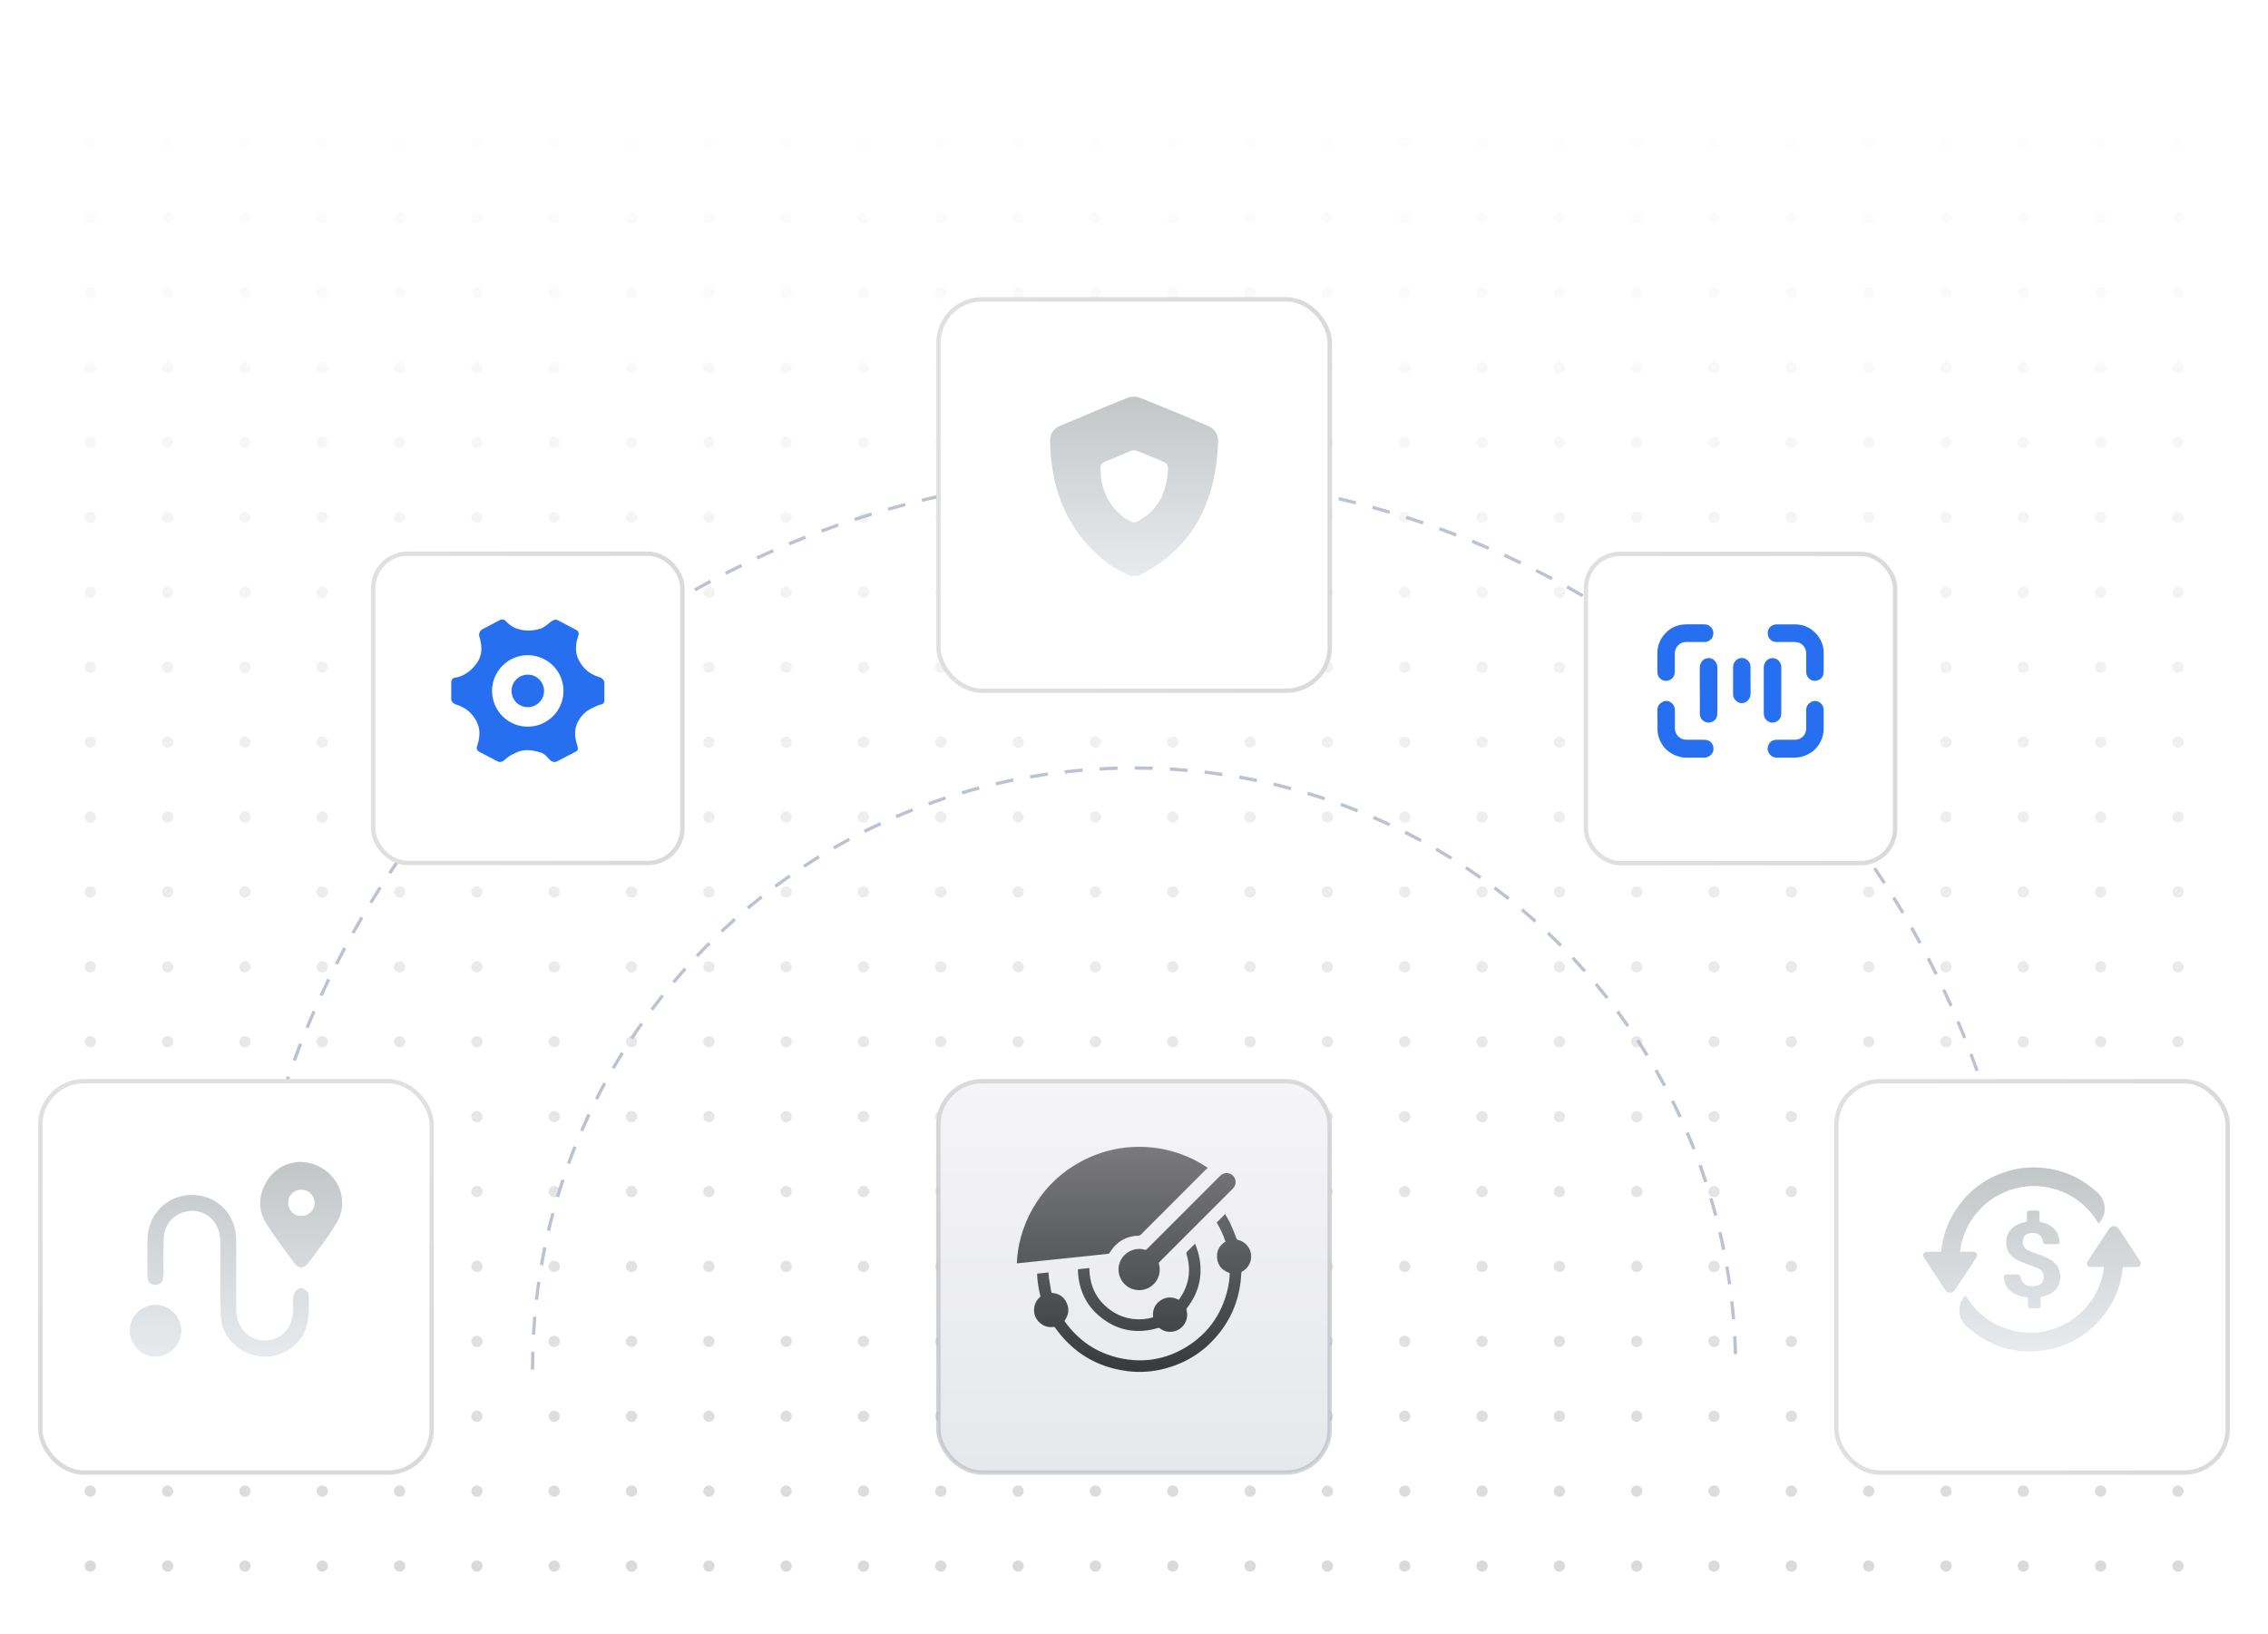 <?xml version="1.0" encoding="UTF-8"?>
<svg id="_图层_1" data-name="图层 1" xmlns="http://www.w3.org/2000/svg" xmlns:xlink="http://www.w3.org/1999/xlink" viewBox="0 0 517.72 372.98">
  <defs>
    <style>
      .cls-1 {
        fill: none;
      }

      .cls-2 {
        fill: url(#_未命名的渐变_100);
      }

      .cls-3 {
        fill: #bcc2d3;
      }

      .cls-4 {
        fill: #266ff0;
      }

      .cls-5 {
        fill: url(#_未命名的渐变_91);
      }

      .cls-6 {
        fill: url(#_未命名的渐变_87);
      }

      .cls-7 {
        filter: url(#drop-shadow-5);
        stroke: url(#_未命名的渐变_66-4);
      }

      .cls-7, .cls-8, .cls-9, .cls-10, .cls-11 {
        fill: #fff;
      }

      .cls-7, .cls-8, .cls-9, .cls-10, .cls-11, .cls-12 {
        stroke-miterlimit: 10;
      }

      .cls-8 {
        filter: url(#drop-shadow-6);
        stroke: url(#_未命名的渐变_66-5);
      }

      .cls-9 {
        filter: url(#drop-shadow-3);
        stroke: url(#_未命名的渐变_66-3);
      }

      .cls-10 {
        filter: url(#drop-shadow-2);
        stroke: url(#_未命名的渐变_66-2);
      }

      .cls-11 {
        filter: url(#drop-shadow-1);
        stroke: url(#_未命名的渐变_66);
      }

      .cls-13 {
        fill: url(#_未命名的渐变_91-2);
      }

      .cls-14 {
        fill: url(#_未命名的渐变_91-3);
      }

      .cls-12 {
        fill: url(#_未命名的渐变_57);
        filter: url(#drop-shadow-4);
        stroke: url(#_未命名的渐变_85);
      }
    </style>
    <linearGradient id="_未命名的渐变_87" data-name="未命名的渐变 87" x1="258.86" y1="14.23" x2="258.86" y2="358.75" gradientUnits="userSpaceOnUse">
      <stop offset="0" stop-color="#e0e0e0" stop-opacity="0"/>
      <stop offset="1" stop-color="#dadada"/>
    </linearGradient>
    <linearGradient id="_未命名的渐变_66" data-name="未命名的渐变 66" x1="213.73" y1="111" x2="304.06" y2="111" gradientUnits="userSpaceOnUse">
      <stop offset="0" stop-color="#e0e0e0"/>
      <stop offset="1" stop-color="#dadada"/>
    </linearGradient>
    <filter id="drop-shadow-1" filterUnits="userSpaceOnUse">
      <feOffset dx="0" dy="2"/>
      <feGaussianBlur result="blur" stdDeviation="5"/>
      <feFlood flood-color="#000" flood-opacity=".08"/>
      <feComposite in2="blur" operator="in"/>
      <feComposite in="SourceGraphic"/>
    </filter>
    <linearGradient id="_未命名的渐变_91" data-name="未命名的渐变 91" x1="258.9" y1="131.44" x2="258.9" y2="90.56" gradientUnits="userSpaceOnUse">
      <stop offset="0" stop-color="#e7ebee"/>
      <stop offset="1" stop-color="#c2c6c7"/>
    </linearGradient>
    <linearGradient id="_未命名的渐变_66-2" data-name="未命名的渐变 66" x1="53.87" y1="242.29" x2="53.87" y2="332.61" xlink:href="#_未命名的渐变_66"/>
    <filter id="drop-shadow-2" filterUnits="userSpaceOnUse">
      <feOffset dx="0" dy="4"/>
      <feGaussianBlur result="blur-2" stdDeviation="5"/>
      <feFlood flood-color="#000" flood-opacity=".08"/>
      <feComposite in2="blur-2" operator="in"/>
      <feComposite in="SourceGraphic"/>
    </filter>
    <linearGradient id="_未命名的渐变_91-2" data-name="未命名的渐变 91" x1="53.87" y1="309.69" x2="53.87" y2="265.21" xlink:href="#_未命名的渐变_91"/>
    <linearGradient id="_未命名的渐变_66-3" data-name="未命名的渐变 66" x1="361.51" y1="157.72" x2="433.1" y2="157.72" xlink:href="#_未命名的渐变_66"/>
    <filter id="drop-shadow-3" filterUnits="userSpaceOnUse">
      <feOffset dx="0" dy="4"/>
      <feGaussianBlur result="blur-3" stdDeviation="5"/>
      <feFlood flood-color="#000" flood-opacity=".08"/>
      <feComposite in2="blur-3" operator="in"/>
      <feComposite in="SourceGraphic"/>
    </filter>
    <linearGradient id="_未命名的渐变_57" data-name="未命名的渐变 57" x1="258.86" y1="242.79" x2="258.86" y2="332.11" gradientUnits="userSpaceOnUse">
      <stop offset="0" stop-color="#f5f4f7"/>
      <stop offset="1" stop-color="#e6e8ec"/>
    </linearGradient>
    <linearGradient id="_未命名的渐变_85" data-name="未命名的渐变 85" x1="258.86" y1="332.61" x2="258.86" y2="242.29" gradientUnits="userSpaceOnUse">
      <stop offset="0" stop-color="#a8abb3" stop-opacity=".5"/>
      <stop offset="1" stop-color="#dadadb"/>
    </linearGradient>
    <filter id="drop-shadow-4" filterUnits="userSpaceOnUse">
      <feOffset dx="0" dy="4"/>
      <feGaussianBlur result="blur-4" stdDeviation="5"/>
      <feFlood flood-color="#000" flood-opacity=".08"/>
      <feComposite in2="blur-4" operator="in"/>
      <feComposite in="SourceGraphic"/>
    </filter>
    <linearGradient id="_未命名的渐变_100" data-name="未命名的渐变 100" x1="258.86" y1="313.13" x2="258.86" y2="261.77" gradientUnits="userSpaceOnUse">
      <stop offset=".02" stop-color="#393b3f"/>
      <stop offset="1" stop-color="#7a7a7c"/>
    </linearGradient>
    <linearGradient id="_未命名的渐变_66-4" data-name="未命名的渐变 66" x1="418.69" y1="287.45" x2="509.01" y2="287.45" xlink:href="#_未命名的渐变_66"/>
    <filter id="drop-shadow-5" filterUnits="userSpaceOnUse">
      <feOffset dx="0" dy="4"/>
      <feGaussianBlur result="blur-5" stdDeviation="5"/>
      <feFlood flood-color="#000" flood-opacity=".08"/>
      <feComposite in2="blur-5" operator="in"/>
      <feComposite in="SourceGraphic"/>
    </filter>
    <linearGradient id="_未命名的渐变_91-3" data-name="未命名的渐变 91" x1="463.85" y1="308.47" x2="463.85" y2="266.43" xlink:href="#_未命名的渐变_91"/>
    <linearGradient id="_未命名的渐变_66-5" data-name="未命名的渐变 66" x1="84.69" y1="157.68" x2="156.28" y2="157.68" xlink:href="#_未命名的渐变_66"/>
    <filter id="drop-shadow-6" filterUnits="userSpaceOnUse">
      <feOffset dx="0" dy="4"/>
      <feGaussianBlur result="blur-6" stdDeviation="5"/>
      <feFlood flood-color="#000" flood-opacity=".08"/>
      <feComposite in2="blur-6" operator="in"/>
      <feComposite in="SourceGraphic"/>
    </filter>
  </defs>
  <path class="cls-6" d="M21.9,15.52c0,.71-.58,1.29-1.29,1.29s-1.29-.58-1.29-1.29,.58-1.29,1.29-1.29,1.29,.58,1.29,1.29Zm16.36-1.29c-.71,0-1.29,.58-1.29,1.29s.58,1.29,1.29,1.29,1.29-.58,1.29-1.29-.58-1.29-1.29-1.29Zm17.65,0c-.71,0-1.29,.58-1.29,1.29s.58,1.29,1.29,1.29,1.29-.58,1.29-1.29-.58-1.29-1.29-1.29Zm17.65,0c-.71,0-1.29,.58-1.29,1.29s.58,1.29,1.29,1.29,1.29-.58,1.29-1.29-.58-1.29-1.29-1.29Zm17.65,0c-.71,0-1.29,.58-1.29,1.29s.58,1.29,1.29,1.29,1.29-.58,1.29-1.29-.58-1.29-1.29-1.29Zm17.65,0c-.71,0-1.29,.58-1.29,1.29s.58,1.29,1.29,1.29,1.29-.58,1.29-1.29-.58-1.29-1.29-1.29Zm17.65,0c-.71,0-1.29,.58-1.29,1.29s.58,1.29,1.29,1.29,1.29-.58,1.29-1.29-.58-1.29-1.29-1.29Zm17.65,0c-.71,0-1.29,.58-1.29,1.29s.58,1.29,1.29,1.29,1.29-.58,1.29-1.29-.58-1.29-1.29-1.29Zm17.65,0c-.71,0-1.29,.58-1.29,1.29s.58,1.29,1.29,1.29,1.29-.58,1.29-1.29-.58-1.29-1.29-1.29Zm17.65,0c-.71,0-1.29,.58-1.29,1.29s.58,1.29,1.29,1.29,1.29-.58,1.29-1.29-.58-1.29-1.29-1.29Zm17.65,0c-.71,0-1.29,.58-1.29,1.29s.58,1.29,1.29,1.29,1.29-.58,1.29-1.29-.58-1.29-1.29-1.29Zm17.65,0c-.71,0-1.29,.58-1.29,1.29s.58,1.29,1.29,1.29,1.29-.58,1.29-1.29-.58-1.29-1.29-1.29Zm17.65,0c-.71,0-1.29,.58-1.29,1.29s.58,1.29,1.29,1.29,1.29-.58,1.29-1.29-.58-1.29-1.29-1.29Zm17.65,0c-.71,0-1.29,.58-1.29,1.29s.58,1.29,1.29,1.29,1.29-.58,1.29-1.29-.58-1.29-1.29-1.29Zm17.65,0c-.71,0-1.29,.58-1.29,1.29s.58,1.29,1.29,1.29,1.29-.58,1.29-1.29-.58-1.29-1.29-1.29Zm17.65,0c-.71,0-1.29,.58-1.29,1.29s.58,1.29,1.29,1.29,1.29-.58,1.29-1.29-.58-1.29-1.29-1.29Zm17.65,0c-.71,0-1.29,.58-1.29,1.29s.58,1.29,1.29,1.29,1.29-.58,1.29-1.29-.58-1.29-1.29-1.29Zm17.65,0c-.71,0-1.29,.58-1.29,1.29s.58,1.29,1.29,1.29,1.29-.58,1.29-1.29-.58-1.29-1.29-1.29Zm17.65,0c-.71,0-1.29,.58-1.29,1.29s.58,1.29,1.29,1.29,1.29-.58,1.29-1.29-.58-1.29-1.29-1.29Zm17.65,0c-.71,0-1.29,.58-1.29,1.29s.58,1.29,1.29,1.29,1.29-.58,1.29-1.29-.58-1.29-1.29-1.29Zm17.65,0c-.71,0-1.29,.58-1.29,1.29s.58,1.29,1.29,1.29,1.29-.58,1.29-1.29-.58-1.29-1.29-1.29Zm17.65,0c-.71,0-1.29,.58-1.29,1.29s.58,1.29,1.29,1.29,1.29-.58,1.29-1.29-.58-1.29-1.29-1.29Zm17.65,0c-.71,0-1.29,.58-1.29,1.29s.58,1.29,1.29,1.29,1.29-.58,1.29-1.29-.58-1.29-1.29-1.29Zm17.65,0c-.71,0-1.29,.58-1.29,1.29s.58,1.29,1.29,1.29,1.29-.58,1.29-1.29-.58-1.29-1.29-1.29Zm17.65,0c-.71,0-1.29,.58-1.29,1.29s.58,1.29,1.29,1.29,1.29-.58,1.29-1.29-.58-1.29-1.29-1.29Zm17.65,0c-.71,0-1.29,.58-1.29,1.29s.58,1.29,1.29,1.29,1.29-.58,1.29-1.29-.58-1.29-1.29-1.29Zm17.65,0c-.71,0-1.29,.58-1.29,1.29s.58,1.29,1.29,1.29,1.29-.58,1.29-1.29-.58-1.29-1.29-1.29Zm17.65,0c-.71,0-1.29,.58-1.29,1.29s.58,1.29,1.29,1.29,1.29-.58,1.29-1.29-.58-1.29-1.29-1.29ZM20.61,31.33c-.71,0-1.29,.58-1.29,1.29s.58,1.29,1.29,1.29,1.29-.58,1.29-1.29-.58-1.29-1.29-1.29Zm17.65,0c-.71,0-1.29,.58-1.29,1.29s.58,1.29,1.29,1.29,1.29-.58,1.29-1.29-.58-1.29-1.29-1.29Zm17.65,0c-.71,0-1.29,.58-1.29,1.29s.58,1.29,1.29,1.29,1.29-.58,1.29-1.29-.58-1.29-1.29-1.29Zm17.65,0c-.71,0-1.29,.58-1.29,1.29s.58,1.29,1.29,1.29,1.29-.58,1.29-1.29-.58-1.29-1.29-1.29Zm17.65,0c-.71,0-1.29,.58-1.29,1.29s.58,1.29,1.29,1.29,1.29-.58,1.29-1.29-.58-1.29-1.29-1.29Zm17.65,0c-.71,0-1.29,.58-1.29,1.29s.58,1.29,1.29,1.29,1.29-.58,1.29-1.29-.58-1.29-1.29-1.29Zm17.65,0c-.71,0-1.29,.58-1.29,1.29s.58,1.29,1.29,1.29,1.29-.58,1.29-1.29-.58-1.29-1.29-1.29Zm17.65,0c-.71,0-1.29,.58-1.29,1.29s.58,1.29,1.29,1.29,1.29-.58,1.29-1.29-.58-1.29-1.29-1.29Zm17.65,0c-.71,0-1.29,.58-1.29,1.29s.58,1.29,1.29,1.29,1.29-.58,1.29-1.29-.58-1.29-1.29-1.29Zm17.65,0c-.71,0-1.29,.58-1.29,1.29s.58,1.29,1.29,1.29,1.29-.58,1.29-1.29-.58-1.29-1.29-1.29Zm17.65,0c-.71,0-1.29,.58-1.29,1.29s.58,1.29,1.29,1.29,1.29-.58,1.29-1.29-.58-1.29-1.29-1.29Zm17.65,0c-.71,0-1.29,.58-1.29,1.29s.58,1.29,1.29,1.29,1.29-.58,1.29-1.29-.58-1.29-1.29-1.29Zm17.65,0c-.71,0-1.29,.58-1.29,1.29s.58,1.29,1.29,1.29,1.29-.58,1.29-1.29-.58-1.29-1.29-1.29Zm17.65,0c-.71,0-1.29,.58-1.29,1.29s.58,1.29,1.29,1.29,1.29-.58,1.29-1.29-.58-1.29-1.29-1.29Zm17.65,0c-.71,0-1.29,.58-1.29,1.29s.58,1.29,1.29,1.29,1.29-.58,1.29-1.29-.58-1.29-1.29-1.29Zm17.65,0c-.71,0-1.29,.58-1.29,1.29s.58,1.29,1.29,1.29,1.29-.58,1.29-1.29-.58-1.29-1.29-1.29Zm17.65,0c-.71,0-1.29,.58-1.29,1.29s.58,1.29,1.29,1.29,1.29-.58,1.29-1.29-.58-1.29-1.29-1.29Zm17.65,0c-.71,0-1.29,.58-1.29,1.29s.58,1.29,1.29,1.29,1.29-.58,1.29-1.29-.58-1.29-1.29-1.29Zm17.65,0c-.71,0-1.29,.58-1.29,1.29s.58,1.29,1.29,1.29,1.29-.58,1.29-1.29-.58-1.29-1.29-1.29Zm17.65,0c-.71,0-1.29,.58-1.29,1.29s.58,1.29,1.29,1.29,1.29-.58,1.29-1.29-.58-1.29-1.29-1.29Zm17.65,0c-.71,0-1.29,.58-1.29,1.29s.58,1.29,1.29,1.29,1.29-.58,1.29-1.29-.58-1.29-1.29-1.29Zm17.65,0c-.71,0-1.29,.58-1.29,1.29s.58,1.29,1.29,1.29,1.29-.58,1.29-1.29-.58-1.29-1.29-1.29Zm17.65,0c-.71,0-1.29,.58-1.29,1.29s.58,1.29,1.29,1.29,1.29-.58,1.29-1.29-.58-1.29-1.29-1.29Zm17.65,0c-.71,0-1.29,.58-1.29,1.29s.58,1.29,1.29,1.29,1.29-.58,1.29-1.29-.58-1.29-1.29-1.29Zm17.65,0c-.71,0-1.29,.58-1.29,1.29s.58,1.29,1.29,1.29,1.29-.58,1.29-1.29-.58-1.29-1.29-1.29Zm17.65,0c-.71,0-1.29,.58-1.29,1.29s.58,1.29,1.29,1.29,1.29-.58,1.29-1.29-.58-1.29-1.29-1.29Zm17.65,0c-.71,0-1.29,.58-1.29,1.29s.58,1.29,1.29,1.29,1.29-.58,1.29-1.29-.58-1.29-1.29-1.29Zm17.65,0c-.71,0-1.29,.58-1.29,1.29s.58,1.29,1.29,1.29,1.29-.58,1.29-1.29-.58-1.29-1.29-1.29ZM20.61,48.43c-.71,0-1.29,.58-1.29,1.29s.58,1.29,1.29,1.29,1.29-.58,1.29-1.29-.58-1.29-1.29-1.29Zm17.65,0c-.71,0-1.29,.58-1.29,1.29s.58,1.29,1.29,1.29,1.29-.58,1.29-1.29-.58-1.29-1.29-1.29Zm17.65,0c-.71,0-1.29,.58-1.29,1.29s.58,1.29,1.29,1.29,1.29-.58,1.29-1.29-.58-1.29-1.29-1.29Zm17.65,0c-.71,0-1.29,.58-1.29,1.29s.58,1.29,1.29,1.29,1.29-.58,1.29-1.29-.58-1.29-1.29-1.29Zm17.65,0c-.71,0-1.29,.58-1.29,1.29s.58,1.29,1.29,1.29,1.29-.58,1.29-1.29-.58-1.29-1.29-1.29Zm17.65,0c-.71,0-1.29,.58-1.29,1.29s.58,1.29,1.29,1.29,1.29-.58,1.29-1.29-.58-1.29-1.29-1.29Zm17.65,0c-.71,0-1.29,.58-1.29,1.29s.58,1.29,1.29,1.29,1.29-.58,1.29-1.29-.58-1.29-1.29-1.29Zm17.65,0c-.71,0-1.29,.58-1.29,1.29s.58,1.29,1.29,1.29,1.29-.58,1.29-1.29-.58-1.29-1.29-1.29Zm17.65,0c-.71,0-1.29,.58-1.29,1.29s.58,1.29,1.29,1.29,1.29-.58,1.29-1.29-.58-1.29-1.29-1.29Zm17.65,0c-.71,0-1.29,.58-1.29,1.29s.58,1.29,1.29,1.29,1.29-.58,1.29-1.29-.58-1.29-1.29-1.29Zm17.65,0c-.71,0-1.29,.58-1.29,1.29s.58,1.29,1.29,1.29,1.29-.58,1.29-1.29-.58-1.29-1.29-1.29Zm17.65,0c-.71,0-1.29,.58-1.29,1.29s.58,1.29,1.29,1.29,1.29-.58,1.29-1.29-.58-1.29-1.29-1.29Zm17.65,0c-.71,0-1.29,.58-1.29,1.29s.58,1.29,1.29,1.29,1.29-.58,1.29-1.29-.58-1.29-1.29-1.29Zm17.65,0c-.71,0-1.29,.58-1.29,1.29s.58,1.29,1.29,1.29,1.29-.58,1.29-1.29-.58-1.29-1.29-1.29Zm17.65,0c-.71,0-1.29,.58-1.29,1.29s.58,1.29,1.29,1.29,1.29-.58,1.29-1.29-.58-1.29-1.29-1.29Zm17.65,0c-.71,0-1.29,.58-1.29,1.29s.58,1.29,1.29,1.29,1.29-.58,1.29-1.29-.58-1.29-1.29-1.29Zm17.65,0c-.71,0-1.29,.58-1.29,1.29s.58,1.29,1.29,1.29,1.29-.58,1.29-1.29-.58-1.29-1.29-1.29Zm17.65,0c-.71,0-1.29,.58-1.29,1.29s.58,1.29,1.29,1.29,1.29-.58,1.29-1.29-.58-1.29-1.29-1.29Zm17.65,0c-.71,0-1.29,.58-1.29,1.29s.58,1.29,1.29,1.29,1.29-.58,1.29-1.29-.58-1.29-1.29-1.29Zm17.65,0c-.71,0-1.29,.58-1.29,1.29s.58,1.29,1.29,1.29,1.29-.58,1.29-1.29-.58-1.29-1.29-1.29Zm17.65,0c-.71,0-1.29,.58-1.29,1.29s.58,1.29,1.29,1.29,1.29-.58,1.29-1.29-.58-1.29-1.29-1.29Zm17.65,0c-.71,0-1.29,.58-1.29,1.29s.58,1.29,1.29,1.29,1.29-.58,1.29-1.29-.58-1.29-1.29-1.29Zm17.65,0c-.71,0-1.29,.58-1.29,1.29s.58,1.29,1.29,1.29,1.29-.58,1.29-1.29-.58-1.29-1.29-1.29Zm17.65,0c-.71,0-1.29,.58-1.29,1.29s.58,1.29,1.29,1.29,1.29-.58,1.29-1.29-.58-1.29-1.29-1.29Zm17.65,0c-.71,0-1.29,.58-1.29,1.29s.58,1.29,1.29,1.29,1.29-.58,1.29-1.29-.58-1.29-1.29-1.29Zm17.65,0c-.71,0-1.29,.58-1.29,1.29s.58,1.29,1.29,1.29,1.29-.58,1.29-1.29-.58-1.29-1.29-1.29Zm17.65,0c-.71,0-1.29,.58-1.29,1.29s.58,1.29,1.29,1.29,1.29-.58,1.29-1.29-.58-1.29-1.29-1.29Zm17.65,0c-.71,0-1.29,.58-1.29,1.29s.58,1.29,1.29,1.29,1.29-.58,1.29-1.29-.58-1.29-1.29-1.29ZM20.61,65.52c-.71,0-1.29,.58-1.29,1.29s.58,1.29,1.29,1.29,1.29-.58,1.29-1.29-.58-1.29-1.29-1.29Zm17.65,0c-.71,0-1.29,.58-1.29,1.29s.58,1.29,1.29,1.29,1.29-.58,1.29-1.29-.58-1.29-1.29-1.29Zm17.65,0c-.71,0-1.29,.58-1.29,1.29s.58,1.29,1.29,1.29,1.29-.58,1.29-1.29-.58-1.29-1.29-1.29Zm17.65,0c-.71,0-1.29,.58-1.29,1.29s.58,1.29,1.29,1.29,1.29-.58,1.29-1.29-.58-1.29-1.29-1.29Zm17.65,0c-.71,0-1.29,.58-1.29,1.29s.58,1.29,1.29,1.29,1.29-.58,1.29-1.29-.58-1.29-1.29-1.29Zm17.65,0c-.71,0-1.29,.58-1.29,1.29s.58,1.29,1.29,1.29,1.29-.58,1.29-1.29-.58-1.29-1.29-1.29Zm17.65,0c-.71,0-1.29,.58-1.29,1.29s.58,1.29,1.29,1.29,1.29-.58,1.29-1.29-.58-1.29-1.29-1.29Zm17.65,0c-.71,0-1.29,.58-1.29,1.29s.58,1.29,1.29,1.29,1.29-.58,1.29-1.29-.58-1.29-1.29-1.29Zm17.65,0c-.71,0-1.29,.58-1.29,1.29s.58,1.29,1.29,1.29,1.29-.58,1.29-1.29-.58-1.29-1.29-1.29Zm17.65,0c-.71,0-1.29,.58-1.29,1.29s.58,1.29,1.29,1.29,1.29-.58,1.29-1.29-.58-1.29-1.29-1.29Zm17.65,0c-.71,0-1.29,.58-1.29,1.29s.58,1.29,1.29,1.29,1.29-.58,1.29-1.29-.58-1.29-1.29-1.29Zm17.65,0c-.71,0-1.29,.58-1.29,1.29s.58,1.29,1.29,1.29,1.29-.58,1.29-1.29-.58-1.29-1.29-1.29Zm17.65,0c-.71,0-1.29,.58-1.29,1.29s.58,1.29,1.29,1.29,1.29-.58,1.29-1.29-.58-1.29-1.29-1.29Zm17.65,0c-.71,0-1.29,.58-1.29,1.29s.58,1.29,1.29,1.29,1.29-.58,1.29-1.29-.58-1.29-1.29-1.29Zm17.65,0c-.71,0-1.29,.58-1.29,1.29s.58,1.29,1.29,1.29,1.29-.58,1.29-1.29-.58-1.29-1.29-1.29Zm17.65,0c-.71,0-1.29,.58-1.29,1.29s.58,1.29,1.29,1.29,1.29-.58,1.29-1.29-.58-1.29-1.29-1.29Zm17.65,0c-.71,0-1.29,.58-1.29,1.29s.58,1.29,1.29,1.29,1.29-.58,1.29-1.29-.58-1.29-1.29-1.29Zm17.65,0c-.71,0-1.29,.58-1.29,1.29s.58,1.29,1.29,1.29,1.29-.58,1.29-1.29-.58-1.29-1.29-1.29Zm17.65,0c-.71,0-1.29,.58-1.29,1.29s.58,1.29,1.29,1.29,1.29-.58,1.29-1.29-.58-1.29-1.29-1.29Zm17.65,0c-.71,0-1.29,.58-1.29,1.29s.58,1.29,1.29,1.29,1.29-.58,1.29-1.29-.58-1.29-1.29-1.29Zm17.65,0c-.71,0-1.29,.58-1.29,1.29s.58,1.29,1.29,1.29,1.29-.58,1.29-1.29-.58-1.29-1.29-1.29Zm17.65,0c-.71,0-1.29,.58-1.29,1.29s.58,1.29,1.29,1.29,1.29-.58,1.29-1.29-.58-1.29-1.29-1.29Zm17.65,0c-.71,0-1.29,.58-1.29,1.29s.58,1.29,1.29,1.29,1.29-.58,1.29-1.29-.58-1.29-1.29-1.29Zm17.65,0c-.71,0-1.29,.58-1.29,1.29s.58,1.29,1.29,1.29,1.29-.58,1.29-1.29-.58-1.29-1.29-1.29Zm17.65,0c-.71,0-1.29,.58-1.29,1.29s.58,1.29,1.29,1.29,1.29-.58,1.29-1.29-.58-1.29-1.29-1.29Zm17.65,0c-.71,0-1.29,.58-1.29,1.29s.58,1.29,1.29,1.29,1.29-.58,1.29-1.29-.58-1.29-1.29-1.29Zm17.65,0c-.71,0-1.29,.58-1.29,1.29s.58,1.29,1.29,1.29,1.29-.58,1.29-1.29-.58-1.29-1.29-1.29Zm17.65,0c-.71,0-1.29,.58-1.29,1.29s.58,1.29,1.29,1.29,1.29-.58,1.29-1.29-.58-1.29-1.29-1.29ZM20.61,82.62c-.71,0-1.29,.58-1.29,1.29s.58,1.29,1.29,1.29,1.29-.58,1.29-1.29-.58-1.29-1.29-1.29Zm17.65,0c-.71,0-1.29,.58-1.29,1.29s.58,1.29,1.29,1.29,1.29-.58,1.29-1.29-.58-1.29-1.29-1.29Zm17.65,0c-.71,0-1.29,.58-1.29,1.29s.58,1.29,1.29,1.29,1.29-.58,1.29-1.29-.58-1.29-1.29-1.29Zm17.65,0c-.71,0-1.29,.58-1.29,1.29s.58,1.29,1.29,1.29,1.29-.58,1.29-1.29-.58-1.29-1.29-1.29Zm17.65,0c-.71,0-1.29,.58-1.29,1.29s.58,1.29,1.29,1.29,1.29-.58,1.29-1.29-.58-1.29-1.29-1.29Zm17.65,0c-.71,0-1.29,.58-1.29,1.29s.58,1.29,1.29,1.29,1.29-.58,1.29-1.29-.58-1.29-1.29-1.29Zm17.65,0c-.71,0-1.29,.58-1.29,1.29s.58,1.29,1.29,1.29,1.29-.58,1.29-1.29-.58-1.29-1.29-1.29Zm17.65,0c-.71,0-1.29,.58-1.29,1.29s.58,1.29,1.29,1.29,1.29-.58,1.29-1.29-.58-1.29-1.29-1.29Zm17.65,0c-.71,0-1.29,.58-1.29,1.29s.58,1.29,1.29,1.29,1.29-.58,1.29-1.29-.58-1.29-1.29-1.29Zm17.65,0c-.71,0-1.29,.58-1.29,1.29s.58,1.29,1.29,1.29,1.29-.58,1.29-1.29-.58-1.29-1.29-1.29Zm17.65,0c-.71,0-1.29,.58-1.29,1.29s.58,1.29,1.29,1.29,1.29-.58,1.29-1.29-.58-1.29-1.29-1.29Zm17.65,0c-.71,0-1.29,.58-1.29,1.29s.58,1.29,1.29,1.29,1.29-.58,1.29-1.29-.58-1.29-1.29-1.29Zm17.65,0c-.71,0-1.29,.58-1.29,1.29s.58,1.29,1.29,1.29,1.29-.58,1.29-1.29-.58-1.29-1.29-1.29Zm17.65,0c-.71,0-1.29,.58-1.29,1.29s.58,1.29,1.29,1.29,1.29-.58,1.29-1.29-.58-1.29-1.29-1.29Zm17.65,0c-.71,0-1.29,.58-1.29,1.29s.58,1.29,1.29,1.29,1.29-.58,1.29-1.29-.58-1.29-1.29-1.29Zm17.65,0c-.71,0-1.29,.58-1.29,1.29s.58,1.29,1.29,1.29,1.29-.58,1.29-1.29-.58-1.29-1.29-1.29Zm17.65,0c-.71,0-1.29,.58-1.29,1.29s.58,1.29,1.29,1.29,1.29-.58,1.29-1.29-.58-1.29-1.29-1.29Zm17.65,0c-.71,0-1.29,.58-1.29,1.29s.58,1.29,1.29,1.29,1.29-.58,1.29-1.29-.58-1.29-1.29-1.29Zm17.65,0c-.71,0-1.29,.58-1.29,1.29s.58,1.29,1.29,1.29,1.29-.58,1.29-1.29-.58-1.29-1.29-1.29Zm17.65,0c-.71,0-1.29,.58-1.29,1.29s.58,1.29,1.29,1.29,1.29-.58,1.29-1.29-.58-1.29-1.29-1.29Zm17.65,0c-.71,0-1.29,.58-1.29,1.29s.58,1.29,1.29,1.29,1.29-.58,1.29-1.29-.58-1.29-1.29-1.29Zm17.65,0c-.71,0-1.29,.58-1.29,1.29s.58,1.29,1.29,1.29,1.29-.58,1.29-1.29-.58-1.29-1.29-1.29Zm17.65,0c-.71,0-1.29,.58-1.29,1.29s.58,1.29,1.29,1.29,1.29-.58,1.29-1.29-.58-1.29-1.29-1.29Zm17.65,0c-.71,0-1.29,.58-1.29,1.29s.58,1.29,1.29,1.29,1.29-.58,1.29-1.29-.58-1.29-1.29-1.29Zm17.65,0c-.71,0-1.29,.58-1.29,1.29s.58,1.29,1.29,1.29,1.29-.58,1.29-1.29-.58-1.29-1.29-1.29Zm17.65,0c-.71,0-1.29,.58-1.29,1.29s.58,1.29,1.29,1.29,1.29-.58,1.29-1.29-.58-1.29-1.29-1.29Zm17.65,0c-.71,0-1.29,.58-1.29,1.29s.58,1.29,1.29,1.29,1.29-.58,1.29-1.29-.58-1.29-1.29-1.29Zm17.65,0c-.71,0-1.29,.58-1.29,1.29s.58,1.29,1.29,1.29,1.29-.58,1.29-1.29-.58-1.29-1.29-1.29ZM20.61,99.72c-.71,0-1.29,.58-1.29,1.29s.58,1.29,1.29,1.29,1.29-.58,1.29-1.29-.58-1.29-1.29-1.29Zm17.65,0c-.71,0-1.29,.58-1.29,1.29s.58,1.29,1.29,1.29,1.29-.58,1.29-1.29-.58-1.29-1.29-1.29Zm17.65,0c-.71,0-1.29,.58-1.29,1.29s.58,1.29,1.29,1.29,1.29-.58,1.29-1.29-.58-1.29-1.29-1.29Zm17.65,0c-.71,0-1.29,.58-1.29,1.29s.58,1.29,1.29,1.29,1.29-.58,1.29-1.29-.58-1.29-1.29-1.29Zm17.65,0c-.71,0-1.29,.58-1.29,1.29s.58,1.29,1.29,1.29,1.29-.58,1.29-1.29-.58-1.29-1.29-1.29Zm17.65,0c-.71,0-1.29,.58-1.29,1.29s.58,1.29,1.29,1.29,1.29-.58,1.29-1.29-.58-1.29-1.29-1.29Zm17.65,0c-.71,0-1.29,.58-1.29,1.29s.58,1.29,1.29,1.29,1.29-.58,1.29-1.29-.58-1.29-1.29-1.29Zm17.65,0c-.71,0-1.29,.58-1.29,1.29s.58,1.29,1.29,1.29,1.29-.58,1.29-1.29-.58-1.29-1.29-1.29Zm17.65,0c-.71,0-1.29,.58-1.29,1.29s.58,1.29,1.29,1.29,1.29-.58,1.29-1.29-.58-1.29-1.29-1.29Zm17.65,0c-.71,0-1.29,.58-1.29,1.29s.58,1.29,1.29,1.29,1.29-.58,1.29-1.29-.58-1.29-1.29-1.29Zm17.65,0c-.71,0-1.29,.58-1.29,1.29s.58,1.29,1.29,1.29,1.29-.58,1.29-1.29-.58-1.29-1.29-1.29Zm17.65,0c-.71,0-1.29,.58-1.29,1.29s.58,1.29,1.29,1.29,1.29-.58,1.29-1.29-.58-1.29-1.29-1.29Zm17.65,0c-.71,0-1.29,.58-1.29,1.29s.58,1.29,1.29,1.29,1.29-.58,1.29-1.29-.58-1.29-1.29-1.29Zm17.65,0c-.71,0-1.29,.58-1.29,1.29s.58,1.29,1.29,1.29,1.29-.58,1.29-1.29-.58-1.29-1.29-1.29Zm17.65,0c-.71,0-1.29,.58-1.29,1.29s.58,1.29,1.29,1.29,1.29-.58,1.29-1.29-.58-1.29-1.29-1.29Zm17.65,0c-.71,0-1.29,.58-1.29,1.29s.58,1.29,1.29,1.29,1.29-.58,1.29-1.29-.58-1.29-1.29-1.29Zm17.65,0c-.71,0-1.29,.58-1.29,1.29s.58,1.29,1.29,1.29,1.29-.58,1.29-1.29-.58-1.29-1.29-1.29Zm17.65,0c-.71,0-1.29,.58-1.29,1.29s.58,1.29,1.29,1.29,1.29-.58,1.29-1.29-.58-1.29-1.29-1.29Zm17.65,0c-.71,0-1.29,.58-1.29,1.29s.58,1.29,1.29,1.29,1.29-.58,1.29-1.29-.58-1.29-1.29-1.29Zm17.65,0c-.71,0-1.29,.58-1.29,1.29s.58,1.29,1.29,1.29,1.29-.58,1.29-1.29-.58-1.29-1.29-1.29Zm17.65,0c-.71,0-1.29,.58-1.29,1.29s.58,1.29,1.29,1.29,1.29-.58,1.29-1.29-.58-1.29-1.29-1.29Zm17.65,0c-.71,0-1.29,.58-1.29,1.29s.58,1.29,1.29,1.29,1.29-.58,1.29-1.29-.58-1.29-1.29-1.29Zm17.65,0c-.71,0-1.29,.58-1.29,1.29s.58,1.29,1.29,1.29,1.29-.58,1.29-1.29-.58-1.29-1.29-1.29Zm17.65,0c-.71,0-1.29,.58-1.29,1.29s.58,1.29,1.29,1.29,1.29-.58,1.29-1.29-.58-1.29-1.29-1.29Zm17.65,0c-.71,0-1.29,.58-1.29,1.29s.58,1.29,1.29,1.29,1.29-.58,1.29-1.29-.58-1.29-1.29-1.29Zm17.65,0c-.71,0-1.29,.58-1.29,1.29s.58,1.29,1.29,1.29,1.29-.58,1.29-1.29-.58-1.29-1.29-1.29Zm17.65,0c-.71,0-1.29,.58-1.29,1.29s.58,1.29,1.29,1.29,1.29-.58,1.29-1.29-.58-1.29-1.29-1.29Zm17.65,0c-.71,0-1.29,.58-1.29,1.29s.58,1.29,1.29,1.29,1.29-.58,1.29-1.29-.58-1.29-1.29-1.29ZM20.61,116.81c-.71,0-1.29,.58-1.29,1.29s.58,1.29,1.29,1.29,1.29-.58,1.29-1.29-.58-1.29-1.29-1.29Zm17.65,0c-.71,0-1.29,.58-1.29,1.29s.58,1.29,1.29,1.29,1.29-.58,1.29-1.29-.58-1.29-1.29-1.29Zm17.65,0c-.71,0-1.29,.58-1.29,1.29s.58,1.29,1.29,1.29,1.29-.58,1.29-1.29-.58-1.29-1.29-1.29Zm17.65,0c-.71,0-1.29,.58-1.29,1.29s.58,1.29,1.29,1.29,1.29-.58,1.29-1.29-.58-1.29-1.29-1.29Zm17.65,0c-.71,0-1.29,.58-1.29,1.29s.58,1.29,1.29,1.29,1.29-.58,1.29-1.29-.58-1.29-1.29-1.29Zm17.65,0c-.71,0-1.29,.58-1.29,1.29s.58,1.29,1.29,1.29,1.29-.58,1.29-1.29-.58-1.29-1.29-1.29Zm17.65,0c-.71,0-1.29,.58-1.29,1.29s.58,1.29,1.29,1.29,1.29-.58,1.29-1.29-.58-1.29-1.29-1.29Zm17.65,0c-.71,0-1.29,.58-1.29,1.29s.58,1.29,1.29,1.29,1.29-.58,1.29-1.29-.58-1.29-1.29-1.29Zm17.65,0c-.71,0-1.29,.58-1.29,1.29s.58,1.29,1.29,1.29,1.29-.58,1.29-1.29-.58-1.29-1.29-1.29Zm17.65,0c-.71,0-1.29,.58-1.29,1.29s.58,1.29,1.29,1.29,1.29-.58,1.29-1.29-.58-1.29-1.29-1.29Zm17.65,0c-.71,0-1.29,.58-1.29,1.29s.58,1.29,1.29,1.29,1.29-.58,1.29-1.29-.58-1.29-1.29-1.29Zm17.65,0c-.71,0-1.29,.58-1.29,1.29s.58,1.29,1.29,1.29,1.29-.58,1.29-1.29-.58-1.29-1.29-1.29Zm17.65,0c-.71,0-1.29,.58-1.29,1.29s.58,1.29,1.29,1.29,1.29-.58,1.29-1.29-.58-1.29-1.29-1.29Zm17.65,0c-.71,0-1.29,.58-1.29,1.29s.58,1.29,1.29,1.29,1.29-.58,1.29-1.29-.58-1.29-1.29-1.29Zm17.65,0c-.71,0-1.29,.58-1.29,1.29s.58,1.29,1.29,1.29,1.29-.58,1.29-1.29-.58-1.29-1.29-1.29Zm17.65,0c-.71,0-1.29,.58-1.29,1.29s.58,1.29,1.29,1.29,1.29-.58,1.29-1.29-.58-1.29-1.29-1.29Zm17.65,0c-.71,0-1.29,.58-1.29,1.29s.58,1.29,1.29,1.29,1.29-.58,1.29-1.29-.58-1.29-1.29-1.29Zm17.65,0c-.71,0-1.29,.58-1.29,1.29s.58,1.29,1.29,1.29,1.29-.58,1.29-1.29-.58-1.29-1.29-1.29Zm17.65,0c-.71,0-1.29,.58-1.29,1.29s.58,1.29,1.29,1.29,1.29-.58,1.29-1.29-.58-1.29-1.29-1.29Zm17.65,0c-.71,0-1.29,.58-1.29,1.29s.58,1.29,1.29,1.29,1.29-.58,1.29-1.29-.58-1.29-1.29-1.29Zm17.65,0c-.71,0-1.29,.58-1.29,1.29s.58,1.29,1.29,1.29,1.29-.58,1.29-1.29-.58-1.29-1.29-1.29Zm17.65,0c-.71,0-1.29,.58-1.29,1.29s.58,1.29,1.29,1.29,1.29-.58,1.29-1.29-.58-1.29-1.29-1.29Zm17.65,0c-.71,0-1.29,.58-1.29,1.29s.58,1.29,1.29,1.29,1.29-.58,1.29-1.29-.58-1.29-1.29-1.29Zm17.65,0c-.71,0-1.29,.58-1.29,1.29s.58,1.29,1.29,1.29,1.29-.58,1.29-1.29-.58-1.29-1.29-1.29Zm17.65,0c-.71,0-1.29,.58-1.29,1.29s.58,1.29,1.29,1.29,1.29-.58,1.29-1.29-.58-1.29-1.29-1.29Zm17.65,0c-.71,0-1.29,.58-1.29,1.29s.58,1.29,1.29,1.29,1.29-.58,1.29-1.29-.58-1.29-1.29-1.29Zm17.65,0c-.71,0-1.29,.58-1.29,1.29s.58,1.29,1.29,1.29,1.29-.58,1.29-1.29-.58-1.29-1.29-1.29Zm17.65,0c-.71,0-1.29,.58-1.29,1.29s.58,1.29,1.29,1.29,1.29-.58,1.29-1.29-.58-1.29-1.29-1.29ZM20.61,133.91c-.71,0-1.29,.58-1.29,1.29s.58,1.29,1.29,1.29,1.29-.58,1.29-1.29-.58-1.29-1.29-1.29Zm17.65,0c-.71,0-1.29,.58-1.29,1.29s.58,1.29,1.29,1.29,1.29-.58,1.29-1.29-.58-1.29-1.29-1.29Zm17.65,0c-.71,0-1.29,.58-1.29,1.29s.58,1.29,1.29,1.29,1.29-.58,1.29-1.29-.58-1.29-1.29-1.29Zm17.65,0c-.71,0-1.29,.58-1.29,1.29s.58,1.29,1.29,1.29,1.29-.58,1.29-1.29-.58-1.29-1.29-1.29Zm17.65,0c-.71,0-1.29,.58-1.29,1.29s.58,1.29,1.29,1.29,1.29-.58,1.29-1.29-.58-1.29-1.29-1.29Zm17.65,0c-.71,0-1.29,.58-1.29,1.29s.58,1.29,1.29,1.29,1.29-.58,1.29-1.29-.58-1.29-1.29-1.29Zm17.65,0c-.71,0-1.29,.58-1.29,1.29s.58,1.29,1.29,1.29,1.29-.58,1.29-1.29-.58-1.29-1.29-1.29Zm17.65,0c-.71,0-1.29,.58-1.29,1.29s.58,1.29,1.29,1.29,1.29-.58,1.29-1.29-.58-1.29-1.29-1.29Zm17.65,0c-.71,0-1.29,.58-1.29,1.29s.58,1.29,1.29,1.29,1.29-.58,1.29-1.29-.58-1.29-1.29-1.29Zm17.65,0c-.71,0-1.29,.58-1.29,1.29s.58,1.29,1.29,1.29,1.29-.58,1.29-1.29-.58-1.29-1.29-1.29Zm17.65,0c-.71,0-1.29,.58-1.29,1.29s.58,1.29,1.29,1.29,1.29-.58,1.29-1.29-.58-1.29-1.29-1.29Zm17.65,0c-.71,0-1.29,.58-1.29,1.29s.58,1.29,1.29,1.29,1.29-.58,1.29-1.29-.58-1.29-1.29-1.29Zm17.65,0c-.71,0-1.29,.58-1.29,1.29s.58,1.29,1.29,1.29,1.29-.58,1.29-1.29-.58-1.29-1.29-1.29Zm17.65,0c-.71,0-1.29,.58-1.29,1.29s.58,1.29,1.29,1.29,1.29-.58,1.29-1.29-.58-1.29-1.29-1.29Zm17.65,0c-.71,0-1.29,.58-1.29,1.29s.58,1.29,1.29,1.29,1.29-.58,1.29-1.29-.58-1.29-1.29-1.29Zm17.65,0c-.71,0-1.29,.58-1.29,1.29s.58,1.29,1.29,1.29,1.29-.58,1.29-1.29-.58-1.29-1.29-1.29Zm17.65,0c-.71,0-1.29,.58-1.29,1.29s.58,1.29,1.29,1.29,1.29-.58,1.29-1.29-.58-1.29-1.29-1.29Zm17.65,0c-.71,0-1.29,.58-1.29,1.29s.58,1.29,1.29,1.29,1.29-.58,1.29-1.29-.58-1.29-1.29-1.29Zm17.65,0c-.71,0-1.29,.58-1.29,1.29s.58,1.29,1.29,1.29,1.29-.58,1.29-1.29-.58-1.29-1.29-1.29Zm17.65,0c-.71,0-1.29,.58-1.29,1.29s.58,1.29,1.29,1.29,1.29-.58,1.29-1.29-.58-1.29-1.29-1.29Zm17.65,0c-.71,0-1.29,.58-1.29,1.29s.58,1.29,1.29,1.29,1.29-.58,1.29-1.29-.58-1.29-1.29-1.29Zm17.65,0c-.71,0-1.29,.58-1.29,1.29s.58,1.29,1.29,1.29,1.29-.58,1.29-1.29-.58-1.29-1.29-1.29Zm17.65,0c-.71,0-1.29,.58-1.29,1.29s.58,1.29,1.29,1.29,1.29-.58,1.29-1.29-.58-1.29-1.29-1.29Zm17.65,0c-.71,0-1.29,.58-1.29,1.29s.58,1.29,1.29,1.29,1.29-.58,1.29-1.29-.58-1.29-1.29-1.29Zm17.65,0c-.71,0-1.29,.58-1.29,1.29s.58,1.29,1.29,1.29,1.29-.58,1.29-1.29-.58-1.29-1.29-1.29Zm17.65,0c-.71,0-1.29,.58-1.29,1.29s.58,1.29,1.29,1.29,1.29-.58,1.29-1.29-.58-1.29-1.29-1.29Zm17.65,0c-.71,0-1.29,.58-1.29,1.29s.58,1.29,1.29,1.29,1.29-.58,1.29-1.29-.58-1.29-1.29-1.29Zm17.65,0c-.71,0-1.29,.58-1.29,1.29s.58,1.29,1.29,1.29,1.29-.58,1.29-1.29-.58-1.29-1.29-1.29ZM20.61,151.01c-.71,0-1.29,.58-1.29,1.29s.58,1.29,1.29,1.29,1.29-.58,1.29-1.29-.58-1.29-1.29-1.29Zm17.65,0c-.71,0-1.29,.58-1.29,1.29s.58,1.29,1.29,1.29,1.29-.58,1.29-1.29-.58-1.29-1.29-1.29Zm17.65,0c-.71,0-1.29,.58-1.29,1.29s.58,1.29,1.29,1.29,1.29-.58,1.29-1.29-.58-1.29-1.29-1.29Zm17.65,0c-.71,0-1.29,.58-1.29,1.29s.58,1.29,1.29,1.29,1.29-.58,1.29-1.29-.58-1.29-1.29-1.29Zm17.65,0c-.71,0-1.29,.58-1.29,1.29s.58,1.29,1.29,1.29,1.29-.58,1.29-1.29-.58-1.29-1.29-1.29Zm17.65,0c-.71,0-1.29,.58-1.29,1.29s.58,1.29,1.29,1.29,1.29-.58,1.29-1.29-.58-1.29-1.29-1.29Zm17.65,0c-.71,0-1.29,.58-1.29,1.29s.58,1.29,1.29,1.29,1.29-.58,1.29-1.29-.58-1.29-1.29-1.29Zm17.65,0c-.71,0-1.29,.58-1.29,1.29s.58,1.29,1.29,1.29,1.29-.58,1.29-1.29-.58-1.29-1.29-1.29Zm17.65,0c-.71,0-1.29,.58-1.29,1.29s.58,1.29,1.29,1.29,1.29-.58,1.29-1.29-.58-1.29-1.29-1.29Zm17.65,0c-.71,0-1.29,.58-1.29,1.29s.58,1.29,1.29,1.29,1.29-.58,1.29-1.29-.58-1.29-1.29-1.29Zm17.65,0c-.71,0-1.29,.58-1.29,1.29s.58,1.29,1.29,1.29,1.29-.58,1.29-1.29-.58-1.29-1.29-1.29Zm17.65,0c-.71,0-1.29,.58-1.29,1.29s.58,1.29,1.29,1.29,1.29-.58,1.29-1.29-.58-1.29-1.29-1.29Zm17.65,0c-.71,0-1.29,.58-1.29,1.29s.58,1.29,1.29,1.29,1.29-.58,1.29-1.29-.58-1.29-1.29-1.29Zm17.65,0c-.71,0-1.29,.58-1.29,1.29s.58,1.29,1.29,1.29,1.29-.58,1.29-1.29-.58-1.29-1.29-1.29Zm17.65,0c-.71,0-1.29,.58-1.29,1.29s.58,1.29,1.29,1.29,1.29-.58,1.29-1.29-.58-1.29-1.29-1.29Zm17.65,0c-.71,0-1.29,.58-1.29,1.29s.58,1.29,1.29,1.29,1.29-.58,1.29-1.29-.58-1.29-1.29-1.29Zm17.65,0c-.71,0-1.29,.58-1.29,1.29s.58,1.29,1.29,1.29,1.29-.58,1.29-1.29-.58-1.29-1.29-1.29Zm17.65,0c-.71,0-1.29,.58-1.29,1.29s.58,1.29,1.29,1.29,1.29-.58,1.29-1.29-.58-1.29-1.29-1.29Zm17.65,0c-.71,0-1.29,.58-1.29,1.29s.58,1.29,1.29,1.29,1.29-.58,1.29-1.29-.58-1.29-1.29-1.29Zm17.65,0c-.71,0-1.29,.58-1.29,1.29s.58,1.29,1.29,1.29,1.29-.58,1.29-1.29-.58-1.29-1.29-1.29Zm17.65,0c-.71,0-1.29,.58-1.29,1.29s.58,1.29,1.29,1.29,1.29-.58,1.29-1.29-.58-1.29-1.29-1.29Zm17.65,0c-.71,0-1.29,.58-1.29,1.29s.58,1.29,1.29,1.29,1.29-.58,1.29-1.29-.58-1.29-1.29-1.29Zm17.65,0c-.71,0-1.29,.58-1.29,1.29s.58,1.29,1.29,1.29,1.29-.58,1.29-1.29-.58-1.29-1.29-1.29Zm17.65,0c-.71,0-1.29,.58-1.29,1.29s.58,1.29,1.29,1.29,1.29-.58,1.29-1.29-.58-1.29-1.29-1.29Zm17.65,0c-.71,0-1.29,.58-1.29,1.29s.58,1.29,1.29,1.29,1.29-.58,1.29-1.29-.58-1.29-1.29-1.29Zm17.65,0c-.71,0-1.29,.58-1.29,1.29s.58,1.29,1.29,1.29,1.29-.58,1.29-1.29-.58-1.29-1.29-1.29Zm17.65,0c-.71,0-1.29,.58-1.29,1.29s.58,1.29,1.29,1.29,1.29-.58,1.29-1.29-.58-1.29-1.29-1.29Zm17.65,0c-.71,0-1.29,.58-1.29,1.29s.58,1.29,1.29,1.29,1.29-.58,1.29-1.29-.58-1.29-1.29-1.29ZM20.61,168.1c-.71,0-1.29,.58-1.29,1.29s.58,1.29,1.29,1.29,1.29-.58,1.29-1.29-.58-1.29-1.29-1.29Zm17.65,0c-.71,0-1.29,.58-1.29,1.29s.58,1.29,1.29,1.29,1.29-.58,1.29-1.29-.58-1.29-1.29-1.29Zm17.65,0c-.71,0-1.29,.58-1.29,1.29s.58,1.29,1.29,1.29,1.29-.58,1.29-1.29-.58-1.29-1.29-1.29Zm17.65,0c-.71,0-1.29,.58-1.29,1.29s.58,1.29,1.29,1.29,1.29-.58,1.29-1.29-.58-1.29-1.29-1.29Zm17.65,0c-.71,0-1.29,.58-1.29,1.29s.58,1.29,1.29,1.29,1.29-.58,1.29-1.29-.58-1.29-1.29-1.29Zm17.65,0c-.71,0-1.29,.58-1.29,1.29s.58,1.29,1.29,1.29,1.29-.58,1.29-1.29-.58-1.29-1.29-1.29Zm17.65,0c-.71,0-1.29,.58-1.29,1.29s.58,1.29,1.29,1.29,1.29-.58,1.29-1.29-.58-1.29-1.29-1.29Zm17.65,0c-.71,0-1.29,.58-1.29,1.29s.58,1.29,1.29,1.29,1.29-.58,1.29-1.29-.58-1.29-1.29-1.29Zm17.65,0c-.71,0-1.29,.58-1.29,1.29s.58,1.29,1.29,1.29,1.29-.58,1.29-1.29-.58-1.29-1.29-1.29Zm17.65,0c-.71,0-1.29,.58-1.29,1.29s.58,1.29,1.29,1.29,1.29-.58,1.29-1.29-.58-1.29-1.29-1.29Zm17.65,0c-.71,0-1.29,.58-1.29,1.29s.58,1.29,1.29,1.29,1.29-.58,1.29-1.29-.58-1.29-1.29-1.29Zm17.65,0c-.71,0-1.29,.58-1.29,1.29s.58,1.29,1.29,1.29,1.29-.58,1.29-1.29-.58-1.29-1.29-1.29Zm17.65,0c-.71,0-1.29,.58-1.29,1.29s.58,1.29,1.29,1.29,1.29-.58,1.29-1.29-.58-1.29-1.29-1.29Zm17.65,0c-.71,0-1.29,.58-1.29,1.29s.58,1.29,1.29,1.29,1.29-.58,1.29-1.29-.58-1.29-1.29-1.29Zm17.65,0c-.71,0-1.29,.58-1.29,1.29s.58,1.29,1.29,1.29,1.29-.58,1.29-1.29-.58-1.29-1.29-1.29Zm17.65,0c-.71,0-1.29,.58-1.29,1.29s.58,1.29,1.29,1.29,1.29-.58,1.29-1.29-.58-1.29-1.29-1.29Zm17.65,0c-.71,0-1.29,.58-1.29,1.29s.58,1.29,1.29,1.29,1.29-.58,1.29-1.29-.58-1.29-1.29-1.29Zm17.65,0c-.71,0-1.29,.58-1.29,1.29s.58,1.29,1.29,1.29,1.29-.58,1.29-1.29-.58-1.29-1.29-1.29Zm17.65,0c-.71,0-1.29,.58-1.29,1.29s.58,1.29,1.29,1.29,1.29-.58,1.29-1.29-.58-1.29-1.29-1.29Zm17.65,0c-.71,0-1.29,.58-1.29,1.29s.58,1.29,1.29,1.29,1.29-.58,1.29-1.29-.58-1.29-1.29-1.29Zm17.65,0c-.71,0-1.29,.58-1.29,1.29s.58,1.29,1.29,1.29,1.29-.58,1.29-1.29-.58-1.29-1.29-1.29Zm17.65,0c-.71,0-1.29,.58-1.29,1.29s.58,1.29,1.29,1.29,1.29-.58,1.29-1.29-.58-1.29-1.29-1.29Zm17.65,0c-.71,0-1.29,.58-1.29,1.29s.58,1.29,1.29,1.29,1.29-.58,1.29-1.29-.58-1.29-1.29-1.29Zm17.65,0c-.71,0-1.29,.58-1.29,1.29s.58,1.29,1.29,1.29,1.29-.58,1.29-1.29-.58-1.29-1.29-1.29Zm17.65,0c-.71,0-1.29,.58-1.29,1.29s.58,1.29,1.29,1.29,1.29-.58,1.29-1.29-.58-1.29-1.29-1.29Zm17.65,0c-.71,0-1.29,.58-1.29,1.29s.58,1.29,1.29,1.29,1.29-.58,1.29-1.29-.58-1.29-1.29-1.29Zm17.65,0c-.71,0-1.29,.58-1.29,1.29s.58,1.29,1.29,1.29,1.29-.58,1.29-1.29-.58-1.29-1.29-1.29Zm17.65,0c-.71,0-1.29,.58-1.29,1.29s.58,1.29,1.29,1.29,1.29-.58,1.29-1.29-.58-1.29-1.29-1.29ZM20.61,185.2c-.71,0-1.29,.58-1.29,1.29s.58,1.29,1.29,1.29,1.29-.58,1.29-1.29-.58-1.29-1.29-1.29Zm17.65,0c-.71,0-1.29,.58-1.29,1.29s.58,1.29,1.29,1.29,1.29-.58,1.29-1.29-.58-1.29-1.29-1.29Zm17.65,0c-.71,0-1.29,.58-1.29,1.29s.58,1.29,1.29,1.29,1.29-.58,1.29-1.29-.58-1.29-1.29-1.29Zm17.65,0c-.71,0-1.29,.58-1.29,1.29s.58,1.29,1.29,1.29,1.29-.58,1.29-1.29-.58-1.29-1.29-1.29Zm17.65,0c-.71,0-1.29,.58-1.29,1.29s.58,1.29,1.29,1.29,1.29-.58,1.29-1.29-.58-1.29-1.29-1.29Zm17.65,0c-.71,0-1.29,.58-1.29,1.29s.58,1.29,1.29,1.29,1.29-.58,1.29-1.29-.58-1.29-1.29-1.29Zm17.65,0c-.71,0-1.29,.58-1.29,1.29s.58,1.29,1.29,1.29,1.29-.58,1.29-1.29-.58-1.29-1.29-1.29Zm17.65,0c-.71,0-1.29,.58-1.29,1.29s.58,1.29,1.29,1.29,1.29-.58,1.29-1.29-.58-1.29-1.29-1.29Zm17.65,0c-.71,0-1.29,.58-1.29,1.29s.58,1.29,1.29,1.29,1.29-.58,1.29-1.29-.58-1.29-1.29-1.29Zm17.65,0c-.71,0-1.29,.58-1.29,1.29s.58,1.29,1.29,1.29,1.29-.58,1.29-1.29-.58-1.29-1.29-1.29Zm17.65,0c-.71,0-1.29,.58-1.29,1.29s.58,1.29,1.29,1.29,1.29-.58,1.29-1.29-.58-1.29-1.29-1.29Zm17.65,0c-.71,0-1.29,.58-1.29,1.29s.58,1.29,1.29,1.29,1.29-.58,1.29-1.29-.58-1.29-1.29-1.29Zm17.65,0c-.71,0-1.29,.58-1.29,1.29s.58,1.29,1.29,1.29,1.29-.58,1.29-1.29-.58-1.29-1.29-1.29Zm17.65,0c-.71,0-1.29,.58-1.29,1.29s.58,1.29,1.29,1.29,1.29-.58,1.29-1.29-.58-1.29-1.29-1.29Zm17.65,0c-.71,0-1.29,.58-1.29,1.29s.58,1.29,1.29,1.29,1.29-.58,1.29-1.29-.58-1.29-1.29-1.29Zm17.65,0c-.71,0-1.29,.58-1.29,1.29s.58,1.29,1.29,1.29,1.29-.58,1.29-1.29-.58-1.29-1.29-1.29Zm17.65,0c-.71,0-1.29,.58-1.29,1.29s.58,1.29,1.29,1.29,1.29-.58,1.29-1.29-.58-1.29-1.29-1.29Zm17.65,0c-.71,0-1.29,.58-1.29,1.29s.58,1.29,1.29,1.29,1.29-.58,1.29-1.29-.58-1.29-1.29-1.29Zm17.65,0c-.71,0-1.29,.58-1.29,1.29s.58,1.29,1.29,1.29,1.29-.58,1.29-1.29-.58-1.29-1.29-1.29Zm17.65,0c-.71,0-1.29,.58-1.29,1.29s.58,1.29,1.29,1.29,1.29-.58,1.29-1.29-.58-1.29-1.29-1.29Zm17.65,0c-.71,0-1.29,.58-1.29,1.29s.58,1.29,1.29,1.29,1.29-.58,1.29-1.29-.58-1.29-1.29-1.29Zm17.65,0c-.71,0-1.29,.58-1.29,1.29s.58,1.29,1.29,1.29,1.29-.58,1.29-1.29-.58-1.29-1.29-1.29Zm17.65,0c-.71,0-1.29,.58-1.29,1.29s.58,1.29,1.29,1.29,1.29-.58,1.29-1.29-.58-1.29-1.29-1.29Zm17.65,0c-.71,0-1.29,.58-1.29,1.29s.58,1.29,1.29,1.29,1.29-.58,1.29-1.29-.58-1.29-1.29-1.29Zm17.65,0c-.71,0-1.29,.58-1.29,1.29s.58,1.29,1.29,1.29,1.29-.58,1.29-1.29-.58-1.29-1.29-1.29Zm17.65,0c-.71,0-1.29,.58-1.29,1.29s.58,1.29,1.29,1.29,1.29-.58,1.29-1.29-.58-1.29-1.29-1.29Zm17.65,0c-.71,0-1.29,.58-1.29,1.29s.58,1.29,1.29,1.29,1.29-.58,1.29-1.29-.58-1.29-1.29-1.29Zm17.65,0c-.71,0-1.29,.58-1.29,1.29s.58,1.29,1.29,1.29,1.29-.58,1.29-1.29-.58-1.29-1.29-1.29ZM20.61,202.3c-.71,0-1.29,.58-1.29,1.29s.58,1.29,1.29,1.29,1.29-.58,1.29-1.29-.58-1.29-1.29-1.29Zm17.65,0c-.71,0-1.29,.58-1.29,1.29s.58,1.29,1.29,1.29,1.29-.58,1.29-1.29-.58-1.29-1.29-1.29Zm17.65,0c-.71,0-1.29,.58-1.29,1.29s.58,1.29,1.29,1.29,1.29-.58,1.29-1.29-.58-1.29-1.29-1.29Zm17.65,0c-.71,0-1.29,.58-1.29,1.29s.58,1.29,1.29,1.29,1.29-.58,1.29-1.29-.58-1.29-1.29-1.29Zm17.65,0c-.71,0-1.29,.58-1.29,1.29s.58,1.29,1.29,1.29,1.29-.58,1.29-1.29-.58-1.29-1.29-1.29Zm17.65,0c-.71,0-1.29,.58-1.29,1.29s.58,1.29,1.29,1.29,1.29-.58,1.29-1.29-.58-1.29-1.29-1.29Zm17.65,0c-.71,0-1.29,.58-1.29,1.29s.58,1.29,1.29,1.29,1.29-.58,1.29-1.29-.58-1.29-1.29-1.29Zm17.65,0c-.71,0-1.29,.58-1.29,1.29s.58,1.29,1.29,1.29,1.29-.58,1.29-1.29-.58-1.29-1.29-1.29Zm17.65,0c-.71,0-1.29,.58-1.29,1.29s.58,1.29,1.29,1.29,1.29-.58,1.29-1.29-.58-1.29-1.29-1.29Zm17.65,0c-.71,0-1.29,.58-1.29,1.29s.58,1.29,1.29,1.29,1.29-.58,1.29-1.29-.58-1.29-1.29-1.29Zm17.65,0c-.71,0-1.29,.58-1.29,1.29s.58,1.29,1.29,1.29,1.29-.58,1.29-1.29-.58-1.29-1.29-1.29Zm17.65,0c-.71,0-1.29,.58-1.29,1.29s.58,1.29,1.29,1.29,1.29-.58,1.29-1.29-.58-1.29-1.29-1.29Zm17.65,0c-.71,0-1.29,.58-1.29,1.29s.58,1.29,1.29,1.29,1.29-.58,1.29-1.29-.58-1.29-1.29-1.29Zm17.65,0c-.71,0-1.29,.58-1.29,1.29s.58,1.29,1.29,1.29,1.29-.58,1.29-1.29-.58-1.29-1.29-1.29Zm17.65,0c-.71,0-1.29,.58-1.29,1.29s.58,1.29,1.29,1.29,1.29-.58,1.29-1.29-.58-1.29-1.29-1.29Zm17.65,0c-.71,0-1.29,.58-1.29,1.29s.58,1.29,1.29,1.29,1.29-.58,1.29-1.29-.58-1.29-1.29-1.29Zm17.65,0c-.71,0-1.29,.58-1.29,1.29s.58,1.29,1.29,1.29,1.29-.58,1.29-1.29-.58-1.29-1.29-1.29Zm17.65,0c-.71,0-1.29,.58-1.29,1.29s.58,1.29,1.29,1.29,1.29-.58,1.29-1.29-.58-1.29-1.29-1.29Zm17.65,0c-.71,0-1.29,.58-1.29,1.29s.58,1.29,1.29,1.29,1.29-.58,1.29-1.29-.58-1.29-1.29-1.29Zm17.65,0c-.71,0-1.29,.58-1.29,1.29s.58,1.29,1.29,1.29,1.29-.58,1.29-1.29-.58-1.29-1.29-1.29Zm17.65,0c-.71,0-1.29,.58-1.29,1.29s.58,1.29,1.29,1.29,1.29-.58,1.29-1.29-.58-1.29-1.29-1.29Zm17.65,0c-.71,0-1.29,.58-1.29,1.29s.58,1.29,1.29,1.29,1.29-.58,1.29-1.29-.58-1.29-1.29-1.29Zm17.65,0c-.71,0-1.29,.58-1.29,1.29s.58,1.29,1.29,1.29,1.29-.58,1.29-1.29-.58-1.29-1.29-1.29Zm17.65,0c-.71,0-1.29,.58-1.29,1.29s.58,1.29,1.29,1.29,1.29-.58,1.29-1.29-.58-1.29-1.29-1.29Zm17.65,0c-.71,0-1.29,.58-1.29,1.29s.58,1.29,1.29,1.29,1.29-.58,1.29-1.29-.58-1.29-1.29-1.29Zm17.65,0c-.71,0-1.29,.58-1.29,1.29s.58,1.29,1.29,1.29,1.29-.58,1.29-1.29-.58-1.29-1.29-1.29Zm17.65,0c-.71,0-1.29,.58-1.29,1.29s.58,1.29,1.29,1.29,1.29-.58,1.29-1.29-.58-1.29-1.29-1.29Zm17.65,0c-.71,0-1.29,.58-1.29,1.29s.58,1.29,1.29,1.29,1.29-.58,1.29-1.29-.58-1.29-1.29-1.29ZM20.61,219.39c-.71,0-1.29,.58-1.29,1.29s.58,1.29,1.29,1.29,1.29-.58,1.29-1.29-.58-1.29-1.29-1.29Zm17.65,0c-.71,0-1.29,.58-1.29,1.29s.58,1.29,1.29,1.29,1.29-.58,1.29-1.29-.58-1.29-1.29-1.29Zm17.65,0c-.71,0-1.29,.58-1.29,1.29s.58,1.29,1.29,1.29,1.29-.58,1.29-1.29-.58-1.29-1.29-1.29Zm17.65,0c-.71,0-1.29,.58-1.29,1.29s.58,1.29,1.29,1.29,1.29-.58,1.29-1.29-.58-1.29-1.29-1.29Zm17.65,0c-.71,0-1.29,.58-1.29,1.29s.58,1.29,1.29,1.29,1.29-.58,1.29-1.29-.58-1.29-1.29-1.29Zm17.65,0c-.71,0-1.29,.58-1.29,1.29s.58,1.29,1.29,1.29,1.29-.58,1.29-1.29-.58-1.29-1.29-1.29Zm17.65,0c-.71,0-1.29,.58-1.29,1.29s.58,1.29,1.29,1.29,1.29-.58,1.29-1.29-.58-1.29-1.29-1.29Zm17.65,0c-.71,0-1.29,.58-1.29,1.29s.58,1.29,1.29,1.29,1.29-.58,1.29-1.29-.58-1.29-1.29-1.29Zm17.65,0c-.71,0-1.29,.58-1.29,1.29s.58,1.29,1.29,1.29,1.29-.58,1.29-1.29-.58-1.29-1.29-1.29Zm17.65,0c-.71,0-1.29,.58-1.29,1.29s.58,1.29,1.29,1.29,1.29-.58,1.29-1.29-.58-1.29-1.29-1.29Zm17.65,0c-.71,0-1.29,.58-1.29,1.29s.58,1.29,1.29,1.29,1.29-.58,1.29-1.29-.58-1.29-1.29-1.29Zm17.65,0c-.71,0-1.29,.58-1.29,1.29s.58,1.29,1.29,1.29,1.29-.58,1.29-1.29-.58-1.29-1.29-1.29Zm17.65,0c-.71,0-1.29,.58-1.29,1.29s.58,1.29,1.29,1.29,1.29-.58,1.29-1.29-.58-1.29-1.29-1.29Zm17.65,0c-.71,0-1.29,.58-1.29,1.29s.58,1.29,1.29,1.29,1.29-.58,1.29-1.29-.58-1.29-1.29-1.29Zm17.65,0c-.71,0-1.29,.58-1.29,1.29s.58,1.29,1.29,1.29,1.29-.58,1.29-1.29-.58-1.29-1.29-1.29Zm17.65,0c-.71,0-1.29,.58-1.29,1.29s.58,1.29,1.29,1.29,1.29-.58,1.29-1.29-.58-1.29-1.29-1.29Zm17.65,0c-.71,0-1.29,.58-1.29,1.29s.58,1.29,1.29,1.29,1.29-.58,1.29-1.29-.58-1.29-1.29-1.29Zm17.65,0c-.71,0-1.29,.58-1.29,1.29s.58,1.29,1.29,1.29,1.29-.58,1.29-1.29-.58-1.29-1.29-1.29Zm17.65,0c-.71,0-1.29,.58-1.29,1.29s.58,1.29,1.29,1.29,1.29-.58,1.29-1.29-.58-1.29-1.29-1.29Zm17.65,0c-.71,0-1.29,.58-1.29,1.29s.58,1.29,1.29,1.29,1.29-.58,1.29-1.29-.58-1.29-1.29-1.29Zm17.65,0c-.71,0-1.29,.58-1.29,1.29s.58,1.29,1.29,1.29,1.29-.58,1.29-1.29-.58-1.29-1.29-1.29Zm17.65,0c-.71,0-1.29,.58-1.29,1.29s.58,1.29,1.29,1.29,1.29-.58,1.29-1.29-.58-1.29-1.29-1.29Zm17.65,0c-.71,0-1.29,.58-1.29,1.29s.58,1.29,1.29,1.29,1.29-.58,1.29-1.29-.58-1.29-1.29-1.29Zm17.65,0c-.71,0-1.29,.58-1.29,1.29s.58,1.29,1.29,1.29,1.29-.58,1.29-1.29-.58-1.29-1.29-1.29Zm17.65,0c-.71,0-1.29,.58-1.29,1.29s.58,1.29,1.29,1.29,1.29-.58,1.29-1.29-.58-1.29-1.29-1.29Zm17.65,0c-.71,0-1.29,.58-1.29,1.29s.58,1.29,1.29,1.29,1.29-.58,1.29-1.29-.58-1.29-1.29-1.29Zm17.65,0c-.71,0-1.29,.58-1.29,1.29s.58,1.29,1.29,1.29,1.29-.58,1.29-1.29-.58-1.29-1.29-1.29Zm17.65,0c-.71,0-1.29,.58-1.29,1.29s.58,1.29,1.29,1.29,1.29-.58,1.29-1.29-.58-1.29-1.29-1.29ZM20.61,236.49c-.71,0-1.29,.58-1.29,1.29s.58,1.29,1.29,1.29,1.29-.58,1.29-1.29-.58-1.29-1.29-1.29Zm17.65,0c-.71,0-1.29,.58-1.29,1.29s.58,1.29,1.29,1.29,1.29-.58,1.29-1.29-.58-1.29-1.29-1.29Zm17.65,0c-.71,0-1.29,.58-1.29,1.29s.58,1.29,1.29,1.29,1.29-.58,1.29-1.29-.58-1.29-1.29-1.29Zm17.65,0c-.71,0-1.29,.58-1.29,1.29s.58,1.29,1.29,1.29,1.29-.58,1.29-1.29-.58-1.29-1.29-1.29Zm17.65,0c-.71,0-1.29,.58-1.29,1.29s.58,1.29,1.29,1.29,1.29-.58,1.29-1.29-.58-1.29-1.29-1.29Zm17.65,0c-.71,0-1.29,.58-1.29,1.29s.58,1.29,1.29,1.29,1.29-.58,1.29-1.29-.58-1.29-1.29-1.29Zm17.65,0c-.71,0-1.29,.58-1.29,1.29s.58,1.29,1.29,1.29,1.29-.58,1.29-1.29-.58-1.29-1.29-1.29Zm17.65,0c-.71,0-1.29,.58-1.29,1.29s.58,1.29,1.29,1.29,1.29-.58,1.29-1.29-.58-1.29-1.29-1.29Zm17.65,0c-.71,0-1.29,.58-1.29,1.29s.58,1.29,1.29,1.29,1.29-.58,1.29-1.29-.58-1.29-1.29-1.29Zm17.65,0c-.71,0-1.29,.58-1.29,1.29s.58,1.29,1.29,1.29,1.29-.58,1.29-1.29-.58-1.29-1.29-1.29Zm17.65,0c-.71,0-1.29,.58-1.29,1.29s.58,1.29,1.29,1.29,1.29-.58,1.29-1.29-.58-1.29-1.29-1.29Zm17.65,0c-.71,0-1.29,.58-1.29,1.29s.58,1.29,1.29,1.29,1.29-.58,1.29-1.29-.58-1.29-1.29-1.29Zm17.65,0c-.71,0-1.29,.58-1.29,1.29s.58,1.29,1.29,1.29,1.29-.58,1.29-1.29-.58-1.29-1.29-1.29Zm17.65,0c-.71,0-1.29,.58-1.29,1.29s.58,1.29,1.29,1.29,1.29-.58,1.29-1.29-.58-1.29-1.29-1.29Zm17.65,0c-.71,0-1.29,.58-1.29,1.29s.58,1.29,1.29,1.29,1.29-.58,1.29-1.29-.58-1.29-1.29-1.29Zm17.65,0c-.71,0-1.29,.58-1.29,1.29s.58,1.29,1.29,1.29,1.29-.58,1.29-1.29-.58-1.29-1.29-1.29Zm17.65,0c-.71,0-1.29,.58-1.29,1.29s.58,1.29,1.29,1.29,1.29-.58,1.29-1.29-.58-1.29-1.29-1.29Zm17.65,0c-.71,0-1.29,.58-1.29,1.29s.58,1.29,1.29,1.29,1.29-.58,1.29-1.29-.58-1.29-1.29-1.29Zm17.65,0c-.71,0-1.29,.58-1.29,1.29s.58,1.29,1.29,1.29,1.29-.58,1.29-1.29-.58-1.29-1.29-1.29Zm17.65,0c-.71,0-1.29,.58-1.29,1.29s.58,1.29,1.29,1.29,1.29-.58,1.29-1.29-.58-1.29-1.29-1.29Zm17.65,0c-.71,0-1.29,.58-1.29,1.29s.58,1.29,1.29,1.29,1.29-.58,1.29-1.29-.58-1.29-1.29-1.29Zm17.65,0c-.71,0-1.29,.58-1.29,1.29s.58,1.29,1.29,1.29,1.29-.58,1.29-1.29-.58-1.29-1.29-1.29Zm17.65,0c-.71,0-1.29,.58-1.29,1.29s.58,1.29,1.29,1.29,1.29-.58,1.29-1.29-.58-1.29-1.29-1.29Zm17.65,0c-.71,0-1.29,.58-1.29,1.29s.58,1.29,1.29,1.29,1.29-.58,1.29-1.29-.58-1.29-1.29-1.29Zm17.65,0c-.71,0-1.29,.58-1.29,1.29s.58,1.29,1.29,1.29,1.29-.58,1.29-1.29-.58-1.29-1.29-1.29Zm17.65,0c-.71,0-1.29,.58-1.29,1.29s.58,1.29,1.29,1.29,1.29-.58,1.29-1.29-.58-1.29-1.29-1.29Zm17.65,0c-.71,0-1.29,.58-1.29,1.29s.58,1.29,1.29,1.29,1.29-.58,1.29-1.29-.58-1.29-1.29-1.29Zm17.65,0c-.71,0-1.29,.58-1.29,1.29s.58,1.29,1.29,1.29,1.29-.58,1.29-1.29-.58-1.29-1.29-1.29ZM20.61,253.59c-.71,0-1.29,.58-1.29,1.29s.58,1.29,1.29,1.29,1.29-.58,1.29-1.29-.58-1.29-1.29-1.29Zm17.65,0c-.71,0-1.29,.58-1.29,1.29s.58,1.29,1.29,1.29,1.29-.58,1.29-1.29-.58-1.29-1.29-1.29Zm17.65,0c-.71,0-1.29,.58-1.29,1.29s.58,1.29,1.29,1.29,1.29-.58,1.29-1.29-.58-1.29-1.29-1.29Zm17.65,0c-.71,0-1.29,.58-1.29,1.29s.58,1.29,1.29,1.29,1.29-.58,1.29-1.29-.58-1.29-1.29-1.29Zm17.65,0c-.71,0-1.29,.58-1.29,1.29s.58,1.29,1.29,1.29,1.29-.58,1.29-1.29-.58-1.29-1.29-1.29Zm17.65,0c-.71,0-1.29,.58-1.29,1.29s.58,1.29,1.29,1.29,1.29-.58,1.29-1.29-.58-1.29-1.29-1.29Zm17.65,0c-.71,0-1.29,.58-1.29,1.29s.58,1.29,1.29,1.29,1.29-.58,1.29-1.29-.58-1.29-1.29-1.29Zm17.65,0c-.71,0-1.29,.58-1.29,1.29s.58,1.29,1.29,1.29,1.29-.58,1.29-1.29-.58-1.29-1.29-1.29Zm17.65,0c-.71,0-1.29,.58-1.29,1.29s.58,1.29,1.29,1.29,1.29-.58,1.29-1.29-.58-1.29-1.29-1.29Zm17.65,0c-.71,0-1.29,.58-1.29,1.29s.58,1.29,1.29,1.29,1.29-.58,1.29-1.29-.58-1.29-1.29-1.29Zm17.65,0c-.71,0-1.29,.58-1.29,1.29s.58,1.29,1.29,1.29,1.29-.58,1.29-1.29-.58-1.29-1.29-1.29Zm17.65,0c-.71,0-1.29,.58-1.29,1.29s.58,1.29,1.29,1.29,1.29-.58,1.29-1.29-.58-1.29-1.29-1.29Zm17.65,0c-.71,0-1.29,.58-1.29,1.29s.58,1.29,1.29,1.29,1.29-.58,1.29-1.29-.58-1.29-1.29-1.29Zm17.65,0c-.71,0-1.29,.58-1.29,1.29s.58,1.29,1.29,1.29,1.29-.58,1.29-1.29-.58-1.29-1.29-1.29Zm17.65,0c-.71,0-1.29,.58-1.29,1.29s.58,1.29,1.29,1.29,1.29-.58,1.29-1.29-.58-1.29-1.29-1.29Zm17.65,0c-.71,0-1.29,.58-1.29,1.29s.58,1.29,1.29,1.29,1.29-.58,1.29-1.29-.58-1.29-1.29-1.29Zm17.65,0c-.71,0-1.29,.58-1.29,1.29s.58,1.29,1.29,1.29,1.29-.58,1.29-1.29-.58-1.29-1.29-1.29Zm17.65,0c-.71,0-1.29,.58-1.29,1.29s.58,1.29,1.29,1.29,1.29-.58,1.29-1.29-.58-1.29-1.29-1.29Zm17.65,0c-.71,0-1.29,.58-1.29,1.29s.58,1.29,1.29,1.29,1.29-.58,1.29-1.29-.58-1.29-1.29-1.29Zm17.65,0c-.71,0-1.29,.58-1.29,1.29s.58,1.29,1.29,1.29,1.29-.58,1.29-1.29-.58-1.29-1.29-1.29Zm17.65,0c-.71,0-1.29,.58-1.29,1.29s.58,1.29,1.29,1.29,1.29-.58,1.29-1.29-.58-1.29-1.29-1.29Zm17.65,0c-.71,0-1.29,.58-1.29,1.29s.58,1.29,1.29,1.29,1.29-.58,1.29-1.29-.58-1.29-1.29-1.29Zm17.65,0c-.71,0-1.29,.58-1.29,1.29s.58,1.29,1.29,1.29,1.29-.58,1.29-1.29-.58-1.29-1.29-1.29Zm17.65,0c-.71,0-1.29,.58-1.29,1.29s.58,1.29,1.29,1.29,1.29-.58,1.29-1.29-.58-1.29-1.29-1.29Zm17.65,0c-.71,0-1.29,.58-1.29,1.29s.58,1.29,1.29,1.29,1.29-.58,1.29-1.29-.58-1.29-1.29-1.29Zm17.65,0c-.71,0-1.29,.58-1.29,1.29s.58,1.29,1.29,1.29,1.29-.58,1.29-1.29-.58-1.29-1.29-1.29Zm17.65,0c-.71,0-1.29,.58-1.29,1.29s.58,1.29,1.29,1.29,1.29-.58,1.29-1.29-.58-1.29-1.29-1.29Zm17.65,0c-.71,0-1.29,.58-1.29,1.29s.58,1.29,1.29,1.29,1.29-.58,1.29-1.29-.58-1.29-1.29-1.29ZM20.61,270.68c-.71,0-1.29,.58-1.29,1.29s.58,1.29,1.29,1.29,1.29-.58,1.29-1.29-.58-1.29-1.29-1.29Zm17.65,0c-.71,0-1.29,.58-1.29,1.29s.58,1.29,1.29,1.29,1.29-.58,1.29-1.29-.58-1.29-1.29-1.29Zm17.65,0c-.71,0-1.29,.58-1.29,1.29s.58,1.29,1.29,1.29,1.29-.58,1.29-1.29-.58-1.29-1.29-1.29Zm17.65,0c-.71,0-1.29,.58-1.29,1.29s.58,1.29,1.29,1.29,1.29-.58,1.29-1.29-.58-1.29-1.29-1.29Zm17.65,0c-.71,0-1.29,.58-1.29,1.29s.58,1.29,1.29,1.29,1.29-.58,1.29-1.29-.58-1.29-1.29-1.29Zm17.65,0c-.71,0-1.29,.58-1.29,1.29s.58,1.29,1.29,1.29,1.29-.58,1.29-1.29-.58-1.29-1.29-1.29Zm17.65,0c-.71,0-1.29,.58-1.29,1.29s.58,1.29,1.29,1.29,1.29-.58,1.29-1.29-.58-1.29-1.29-1.29Zm17.65,0c-.71,0-1.29,.58-1.29,1.29s.58,1.29,1.29,1.29,1.29-.58,1.29-1.29-.58-1.29-1.29-1.29Zm17.65,0c-.71,0-1.29,.58-1.29,1.29s.58,1.29,1.29,1.29,1.29-.58,1.29-1.29-.58-1.29-1.29-1.29Zm17.65,0c-.71,0-1.29,.58-1.29,1.29s.58,1.29,1.29,1.29,1.29-.58,1.29-1.29-.58-1.29-1.29-1.29Zm17.65,0c-.71,0-1.29,.58-1.29,1.29s.58,1.29,1.29,1.29,1.29-.58,1.29-1.29-.58-1.29-1.29-1.29Zm17.65,0c-.71,0-1.29,.58-1.29,1.29s.58,1.29,1.29,1.29,1.29-.58,1.29-1.29-.58-1.29-1.29-1.29Zm17.65,0c-.71,0-1.29,.58-1.29,1.29s.58,1.29,1.29,1.29,1.29-.58,1.29-1.29-.58-1.29-1.29-1.29Zm17.65,0c-.71,0-1.29,.58-1.29,1.29s.58,1.29,1.29,1.29,1.29-.58,1.29-1.29-.58-1.29-1.29-1.29Zm17.65,0c-.71,0-1.29,.58-1.29,1.29s.58,1.29,1.29,1.29,1.29-.58,1.29-1.29-.58-1.29-1.29-1.29Zm17.65,0c-.71,0-1.29,.58-1.29,1.29s.58,1.29,1.29,1.29,1.29-.58,1.29-1.29-.58-1.29-1.29-1.29Zm17.65,0c-.71,0-1.29,.58-1.29,1.29s.58,1.29,1.29,1.29,1.29-.58,1.29-1.29-.58-1.29-1.29-1.29Zm17.65,0c-.71,0-1.29,.58-1.29,1.29s.58,1.29,1.29,1.29,1.29-.58,1.29-1.29-.58-1.29-1.29-1.29Zm17.65,0c-.71,0-1.29,.58-1.29,1.29s.58,1.29,1.29,1.29,1.29-.58,1.29-1.29-.58-1.29-1.29-1.29Zm17.65,0c-.71,0-1.29,.58-1.29,1.29s.58,1.29,1.29,1.29,1.29-.58,1.29-1.29-.58-1.29-1.29-1.29Zm17.65,0c-.71,0-1.29,.58-1.29,1.29s.58,1.29,1.29,1.29,1.29-.58,1.29-1.29-.58-1.29-1.29-1.29Zm17.65,0c-.71,0-1.29,.58-1.29,1.29s.58,1.29,1.29,1.29,1.29-.58,1.29-1.29-.58-1.29-1.29-1.29Zm17.65,0c-.71,0-1.29,.58-1.29,1.29s.58,1.29,1.29,1.29,1.29-.58,1.29-1.29-.58-1.29-1.29-1.29Zm17.65,0c-.71,0-1.29,.58-1.29,1.29s.58,1.29,1.29,1.29,1.29-.58,1.29-1.29-.58-1.29-1.29-1.29Zm17.65,0c-.71,0-1.29,.58-1.29,1.29s.58,1.29,1.29,1.29,1.29-.58,1.29-1.29-.58-1.29-1.29-1.29Zm17.65,0c-.71,0-1.29,.58-1.29,1.29s.58,1.29,1.29,1.29,1.29-.58,1.29-1.29-.58-1.29-1.29-1.29Zm17.65,0c-.71,0-1.29,.58-1.29,1.29s.58,1.29,1.29,1.29,1.29-.58,1.29-1.29-.58-1.29-1.29-1.29Zm17.65,0c-.71,0-1.29,.58-1.29,1.29s.58,1.29,1.29,1.29,1.29-.58,1.29-1.29-.58-1.29-1.29-1.29ZM20.61,287.78c-.71,0-1.29,.58-1.29,1.29s.58,1.29,1.29,1.29,1.29-.58,1.29-1.29-.58-1.29-1.29-1.29Zm17.65,0c-.71,0-1.29,.58-1.29,1.29s.58,1.29,1.29,1.29,1.29-.58,1.29-1.29-.58-1.29-1.29-1.29Zm17.65,0c-.71,0-1.29,.58-1.29,1.29s.58,1.29,1.29,1.29,1.29-.58,1.29-1.29-.58-1.29-1.29-1.29Zm17.65,0c-.71,0-1.29,.58-1.29,1.29s.58,1.29,1.29,1.29,1.29-.58,1.29-1.29-.58-1.29-1.29-1.29Zm17.65,0c-.71,0-1.29,.58-1.29,1.29s.58,1.29,1.29,1.29,1.29-.58,1.29-1.29-.58-1.29-1.29-1.29Zm17.65,0c-.71,0-1.29,.58-1.29,1.29s.58,1.29,1.29,1.29,1.29-.58,1.29-1.29-.58-1.29-1.29-1.29Zm17.65,0c-.71,0-1.29,.58-1.29,1.29s.58,1.29,1.29,1.29,1.29-.58,1.29-1.29-.58-1.29-1.29-1.29Zm17.65,0c-.71,0-1.29,.58-1.29,1.29s.58,1.29,1.29,1.29,1.29-.58,1.29-1.29-.58-1.29-1.29-1.29Zm17.65,0c-.71,0-1.29,.58-1.29,1.29s.58,1.29,1.29,1.29,1.29-.58,1.29-1.29-.58-1.29-1.29-1.29Zm17.65,0c-.71,0-1.29,.58-1.29,1.29s.58,1.29,1.29,1.29,1.29-.58,1.29-1.29-.58-1.29-1.29-1.29Zm17.65,0c-.71,0-1.29,.58-1.29,1.29s.58,1.29,1.29,1.29,1.29-.58,1.29-1.29-.58-1.29-1.29-1.29Zm17.65,0c-.71,0-1.29,.58-1.29,1.29s.58,1.29,1.29,1.29,1.29-.58,1.29-1.29-.58-1.29-1.29-1.29Zm17.65,0c-.71,0-1.29,.58-1.29,1.29s.58,1.29,1.29,1.29,1.29-.58,1.29-1.29-.58-1.29-1.29-1.29Zm17.65,0c-.71,0-1.29,.58-1.29,1.29s.58,1.29,1.29,1.29,1.29-.58,1.29-1.29-.58-1.29-1.29-1.29Zm17.65,0c-.71,0-1.29,.58-1.29,1.29s.58,1.29,1.29,1.29,1.29-.58,1.29-1.29-.58-1.29-1.29-1.29Zm17.65,0c-.71,0-1.29,.58-1.29,1.29s.58,1.29,1.29,1.29,1.29-.58,1.29-1.29-.58-1.29-1.29-1.29Zm17.65,0c-.71,0-1.29,.58-1.29,1.29s.58,1.29,1.29,1.29,1.29-.58,1.29-1.29-.58-1.29-1.29-1.29Zm17.65,0c-.71,0-1.29,.58-1.29,1.29s.58,1.29,1.29,1.29,1.29-.58,1.29-1.29-.58-1.29-1.29-1.29Zm17.65,0c-.71,0-1.29,.58-1.29,1.29s.58,1.29,1.29,1.29,1.29-.58,1.29-1.29-.58-1.29-1.29-1.29Zm17.65,0c-.71,0-1.29,.58-1.29,1.29s.58,1.29,1.29,1.29,1.29-.58,1.29-1.29-.58-1.29-1.29-1.29Zm17.65,0c-.71,0-1.29,.58-1.29,1.29s.58,1.29,1.29,1.29,1.29-.58,1.29-1.29-.58-1.29-1.29-1.29Zm17.65,0c-.71,0-1.29,.58-1.29,1.29s.58,1.29,1.29,1.29,1.29-.58,1.29-1.29-.58-1.29-1.29-1.29Zm17.65,0c-.71,0-1.29,.58-1.29,1.29s.58,1.29,1.29,1.29,1.29-.58,1.29-1.29-.58-1.29-1.29-1.29Zm17.65,0c-.71,0-1.29,.58-1.29,1.29s.58,1.29,1.29,1.29,1.29-.58,1.29-1.29-.58-1.29-1.29-1.29Zm17.65,0c-.71,0-1.29,.58-1.29,1.29s.58,1.29,1.29,1.29,1.29-.58,1.29-1.29-.58-1.29-1.29-1.29Zm17.65,0c-.71,0-1.29,.58-1.29,1.29s.58,1.29,1.29,1.29,1.29-.58,1.29-1.29-.58-1.29-1.29-1.29Zm17.65,0c-.71,0-1.29,.58-1.29,1.29s.58,1.29,1.29,1.29,1.29-.58,1.29-1.29-.58-1.29-1.29-1.29Zm17.65,0c-.71,0-1.29,.58-1.29,1.29s.58,1.29,1.29,1.29,1.29-.58,1.29-1.29-.58-1.29-1.29-1.29ZM20.61,304.88c-.71,0-1.29,.58-1.29,1.29s.58,1.29,1.29,1.29,1.29-.58,1.29-1.29-.58-1.29-1.29-1.29Zm17.65,0c-.71,0-1.29,.58-1.29,1.29s.58,1.29,1.29,1.29,1.29-.58,1.29-1.29-.58-1.29-1.29-1.29Zm17.65,0c-.71,0-1.29,.58-1.29,1.29s.58,1.29,1.29,1.29,1.29-.58,1.29-1.29-.58-1.29-1.29-1.29Zm17.65,0c-.71,0-1.29,.58-1.29,1.29s.58,1.29,1.29,1.29,1.29-.58,1.29-1.29-.58-1.29-1.29-1.29Zm17.65,0c-.71,0-1.29,.58-1.29,1.29s.58,1.29,1.29,1.29,1.29-.58,1.29-1.29-.58-1.29-1.29-1.29Zm17.65,0c-.71,0-1.29,.58-1.29,1.29s.58,1.29,1.29,1.29,1.29-.58,1.29-1.29-.58-1.29-1.29-1.29Zm17.65,0c-.71,0-1.29,.58-1.29,1.29s.58,1.29,1.29,1.29,1.29-.58,1.29-1.29-.58-1.29-1.29-1.29Zm17.65,0c-.71,0-1.29,.58-1.29,1.29s.58,1.29,1.29,1.29,1.29-.58,1.29-1.29-.58-1.29-1.29-1.29Zm17.65,0c-.71,0-1.29,.58-1.29,1.29s.58,1.29,1.29,1.29,1.29-.58,1.29-1.29-.58-1.29-1.29-1.29Zm17.65,0c-.71,0-1.29,.58-1.29,1.29s.58,1.29,1.29,1.29,1.29-.58,1.29-1.29-.58-1.29-1.29-1.29Zm17.65,0c-.71,0-1.29,.58-1.29,1.29s.58,1.29,1.29,1.29,1.29-.58,1.29-1.29-.58-1.29-1.29-1.29Zm17.65,0c-.71,0-1.29,.58-1.29,1.29s.58,1.29,1.29,1.29,1.29-.58,1.29-1.29-.58-1.29-1.29-1.29Zm17.65,0c-.71,0-1.29,.58-1.29,1.29s.58,1.29,1.29,1.29,1.29-.58,1.29-1.29-.58-1.29-1.29-1.29Zm17.65,0c-.71,0-1.29,.58-1.29,1.29s.58,1.29,1.29,1.29,1.29-.58,1.29-1.29-.58-1.29-1.29-1.29Zm17.65,0c-.71,0-1.29,.58-1.29,1.29s.58,1.29,1.29,1.29,1.29-.58,1.29-1.29-.58-1.29-1.29-1.29Zm17.65,0c-.71,0-1.29,.58-1.29,1.29s.58,1.29,1.29,1.29,1.29-.58,1.29-1.29-.58-1.29-1.29-1.29Zm17.65,0c-.71,0-1.29,.58-1.29,1.29s.58,1.29,1.29,1.29,1.29-.58,1.29-1.29-.58-1.29-1.29-1.29Zm17.65,0c-.71,0-1.29,.58-1.29,1.29s.58,1.29,1.29,1.29,1.29-.58,1.29-1.29-.58-1.29-1.29-1.29Zm17.65,0c-.71,0-1.29,.58-1.29,1.29s.58,1.29,1.29,1.29,1.29-.58,1.29-1.29-.58-1.29-1.29-1.29Zm17.65,0c-.71,0-1.29,.58-1.29,1.29s.58,1.29,1.29,1.29,1.29-.58,1.29-1.29-.58-1.29-1.29-1.29Zm17.65,0c-.71,0-1.29,.58-1.29,1.29s.58,1.29,1.29,1.29,1.29-.58,1.29-1.29-.58-1.29-1.29-1.29Zm17.65,0c-.71,0-1.29,.58-1.29,1.29s.58,1.29,1.29,1.29,1.29-.58,1.29-1.29-.58-1.29-1.29-1.29Zm17.65,0c-.71,0-1.29,.58-1.29,1.29s.58,1.29,1.29,1.29,1.29-.58,1.29-1.29-.58-1.29-1.29-1.29Zm17.65,0c-.71,0-1.29,.58-1.29,1.29s.58,1.29,1.29,1.29,1.29-.58,1.29-1.29-.58-1.29-1.29-1.29Zm17.65,0c-.71,0-1.29,.58-1.29,1.29s.58,1.29,1.29,1.29,1.29-.58,1.29-1.29-.58-1.29-1.29-1.29Zm17.65,0c-.71,0-1.29,.58-1.29,1.29s.58,1.29,1.29,1.29,1.29-.58,1.29-1.29-.58-1.29-1.29-1.29Zm17.65,0c-.71,0-1.29,.58-1.29,1.29s.58,1.29,1.29,1.29,1.29-.58,1.29-1.29-.58-1.29-1.29-1.29Zm17.65,0c-.71,0-1.29,.58-1.29,1.29s.58,1.29,1.29,1.29,1.29-.58,1.29-1.29-.58-1.29-1.29-1.29ZM20.61,321.97c-.71,0-1.29,.58-1.29,1.29s.58,1.29,1.29,1.29,1.29-.58,1.29-1.29-.58-1.29-1.29-1.29Zm17.65,0c-.71,0-1.29,.58-1.29,1.29s.58,1.29,1.29,1.29,1.29-.58,1.29-1.29-.58-1.29-1.29-1.29Zm17.65,0c-.71,0-1.29,.58-1.29,1.29s.58,1.29,1.29,1.29,1.29-.58,1.29-1.29-.58-1.29-1.29-1.29Zm17.65,0c-.71,0-1.29,.58-1.29,1.29s.58,1.29,1.29,1.29,1.29-.58,1.29-1.29-.58-1.29-1.29-1.29Zm17.65,0c-.71,0-1.29,.58-1.29,1.29s.58,1.29,1.29,1.29,1.29-.58,1.29-1.29-.58-1.29-1.29-1.29Zm17.65,0c-.71,0-1.29,.58-1.29,1.29s.58,1.29,1.29,1.29,1.29-.58,1.29-1.29-.58-1.29-1.29-1.29Zm17.65,0c-.71,0-1.29,.58-1.29,1.29s.58,1.29,1.29,1.29,1.29-.58,1.29-1.29-.58-1.29-1.29-1.29Zm17.65,0c-.71,0-1.29,.58-1.29,1.29s.58,1.29,1.29,1.29,1.29-.58,1.29-1.29-.58-1.29-1.29-1.29Zm17.65,0c-.71,0-1.29,.58-1.29,1.29s.58,1.29,1.29,1.29,1.29-.58,1.29-1.29-.58-1.29-1.29-1.29Zm17.65,0c-.71,0-1.29,.58-1.29,1.29s.58,1.29,1.29,1.29,1.29-.58,1.29-1.29-.58-1.29-1.29-1.29Zm17.65,0c-.71,0-1.29,.58-1.29,1.29s.58,1.29,1.29,1.29,1.29-.58,1.29-1.29-.58-1.29-1.29-1.29Zm17.65,0c-.71,0-1.29,.58-1.29,1.29s.58,1.29,1.29,1.29,1.29-.58,1.29-1.29-.58-1.29-1.29-1.29Zm17.65,0c-.71,0-1.29,.58-1.29,1.29s.58,1.29,1.29,1.29,1.29-.58,1.29-1.29-.58-1.29-1.29-1.29Zm17.65,0c-.71,0-1.29,.58-1.29,1.29s.58,1.29,1.29,1.29,1.29-.58,1.29-1.29-.58-1.29-1.29-1.29Zm17.65,0c-.71,0-1.29,.58-1.29,1.29s.58,1.29,1.29,1.29,1.29-.58,1.29-1.29-.58-1.29-1.29-1.29Zm17.65,0c-.71,0-1.29,.58-1.29,1.29s.58,1.29,1.29,1.29,1.29-.58,1.29-1.29-.58-1.29-1.29-1.29Zm17.65,0c-.71,0-1.29,.58-1.29,1.29s.58,1.29,1.29,1.29,1.29-.58,1.29-1.29-.58-1.29-1.29-1.29Zm17.65,0c-.71,0-1.29,.58-1.29,1.29s.58,1.29,1.29,1.29,1.29-.58,1.29-1.29-.58-1.29-1.29-1.29Zm17.65,0c-.71,0-1.29,.58-1.29,1.29s.58,1.29,1.29,1.29,1.29-.58,1.29-1.29-.58-1.29-1.29-1.29Zm17.65,0c-.71,0-1.29,.58-1.29,1.29s.58,1.29,1.29,1.29,1.29-.58,1.29-1.29-.58-1.29-1.29-1.29Zm17.65,0c-.71,0-1.29,.58-1.29,1.29s.58,1.29,1.29,1.29,1.29-.58,1.29-1.29-.58-1.29-1.29-1.29Zm17.65,0c-.71,0-1.29,.58-1.29,1.29s.58,1.29,1.29,1.29,1.29-.58,1.29-1.29-.58-1.29-1.29-1.29Zm17.65,0c-.71,0-1.29,.58-1.29,1.29s.58,1.29,1.29,1.29,1.29-.58,1.29-1.29-.58-1.29-1.29-1.29Zm17.65,0c-.71,0-1.29,.58-1.29,1.29s.58,1.29,1.29,1.29,1.29-.58,1.29-1.29-.58-1.29-1.29-1.29Zm17.65,0c-.71,0-1.29,.58-1.29,1.29s.58,1.29,1.29,1.29,1.29-.58,1.29-1.29-.58-1.29-1.29-1.29Zm17.65,0c-.71,0-1.29,.58-1.29,1.29s.58,1.29,1.29,1.29,1.29-.58,1.29-1.29-.58-1.29-1.29-1.29Zm17.65,0c-.71,0-1.29,.58-1.29,1.29s.58,1.29,1.29,1.29,1.29-.58,1.29-1.29-.58-1.29-1.29-1.29Zm17.65,0c-.71,0-1.29,.58-1.29,1.29s.58,1.29,1.29,1.29,1.29-.58,1.29-1.29-.58-1.29-1.29-1.29ZM20.61,339.07c-.71,0-1.29,.58-1.29,1.29s.58,1.29,1.29,1.29,1.29-.58,1.29-1.29-.58-1.29-1.29-1.29Zm17.65,0c-.71,0-1.29,.58-1.29,1.29s.58,1.29,1.29,1.29,1.29-.58,1.29-1.29-.58-1.29-1.29-1.29Zm17.65,0c-.71,0-1.29,.58-1.29,1.29s.58,1.29,1.29,1.29,1.29-.58,1.29-1.29-.58-1.29-1.29-1.29Zm17.65,0c-.71,0-1.29,.58-1.29,1.29s.58,1.29,1.29,1.29,1.29-.58,1.29-1.29-.58-1.29-1.29-1.29Zm17.65,0c-.71,0-1.29,.58-1.29,1.29s.58,1.29,1.29,1.29,1.29-.58,1.29-1.29-.58-1.29-1.29-1.29Zm17.65,0c-.71,0-1.29,.58-1.29,1.29s.58,1.29,1.29,1.29,1.29-.58,1.29-1.29-.58-1.29-1.29-1.29Zm17.65,0c-.71,0-1.29,.58-1.29,1.29s.58,1.29,1.29,1.29,1.29-.58,1.29-1.29-.58-1.29-1.29-1.29Zm17.65,0c-.71,0-1.29,.58-1.29,1.29s.58,1.29,1.29,1.29,1.29-.58,1.29-1.29-.58-1.29-1.29-1.29Zm17.65,0c-.71,0-1.29,.58-1.29,1.29s.58,1.29,1.29,1.29,1.29-.58,1.29-1.29-.58-1.29-1.29-1.29Zm17.65,0c-.71,0-1.29,.58-1.29,1.29s.58,1.29,1.29,1.29,1.29-.58,1.29-1.29-.58-1.29-1.29-1.29Zm17.65,0c-.71,0-1.29,.58-1.29,1.29s.58,1.29,1.29,1.29,1.29-.58,1.29-1.29-.58-1.29-1.29-1.29Zm17.65,0c-.71,0-1.29,.58-1.29,1.29s.58,1.29,1.29,1.29,1.29-.58,1.29-1.29-.58-1.29-1.29-1.29Zm17.65,0c-.71,0-1.29,.58-1.29,1.29s.58,1.29,1.29,1.29,1.29-.58,1.29-1.29-.58-1.29-1.29-1.29Zm17.65,0c-.71,0-1.29,.58-1.29,1.29s.58,1.29,1.29,1.29,1.29-.58,1.29-1.29-.58-1.29-1.29-1.29Zm17.65,0c-.71,0-1.29,.58-1.29,1.29s.58,1.29,1.29,1.29,1.29-.58,1.29-1.29-.58-1.29-1.29-1.29Zm17.65,0c-.71,0-1.29,.58-1.29,1.29s.58,1.29,1.29,1.29,1.29-.58,1.29-1.29-.58-1.29-1.29-1.29Zm17.65,0c-.71,0-1.29,.58-1.29,1.29s.58,1.29,1.29,1.29,1.29-.58,1.29-1.29-.58-1.29-1.29-1.29Zm17.65,0c-.71,0-1.29,.58-1.29,1.29s.58,1.29,1.29,1.29,1.29-.58,1.29-1.29-.58-1.29-1.29-1.29Zm17.65,0c-.71,0-1.29,.58-1.29,1.29s.58,1.29,1.29,1.29,1.29-.58,1.29-1.29-.58-1.29-1.29-1.29Zm17.65,0c-.71,0-1.29,.58-1.29,1.29s.58,1.29,1.29,1.29,1.29-.58,1.29-1.29-.58-1.29-1.29-1.29Zm17.65,0c-.71,0-1.29,.58-1.29,1.29s.58,1.29,1.29,1.29,1.29-.58,1.29-1.29-.58-1.29-1.29-1.29Zm17.65,0c-.71,0-1.29,.58-1.29,1.29s.58,1.29,1.29,1.29,1.29-.58,1.29-1.29-.58-1.29-1.29-1.29Zm17.65,0c-.71,0-1.29,.58-1.29,1.29s.58,1.29,1.29,1.29,1.29-.58,1.29-1.29-.58-1.29-1.29-1.29Zm17.65,0c-.71,0-1.29,.58-1.29,1.29s.58,1.29,1.29,1.29,1.29-.58,1.29-1.29-.58-1.29-1.29-1.29Zm17.65,0c-.71,0-1.29,.58-1.29,1.29s.58,1.29,1.29,1.29,1.29-.58,1.29-1.29-.58-1.29-1.29-1.29Zm17.65,0c-.71,0-1.29,.58-1.29,1.29s.58,1.29,1.29,1.29,1.29-.58,1.29-1.29-.58-1.29-1.29-1.29Zm17.65,0c-.71,0-1.29,.58-1.29,1.29s.58,1.29,1.29,1.29,1.29-.58,1.29-1.29-.58-1.29-1.29-1.29Zm17.65,0c-.71,0-1.29,.58-1.29,1.29s.58,1.29,1.29,1.29,1.29-.58,1.29-1.29-.58-1.29-1.29-1.29ZM20.61,356.17c-.71,0-1.29,.58-1.29,1.29s.58,1.29,1.29,1.29,1.29-.58,1.29-1.29-.58-1.29-1.29-1.29Zm17.65,0c-.71,0-1.29,.58-1.29,1.29s.58,1.29,1.29,1.29,1.29-.58,1.29-1.29-.58-1.29-1.29-1.29Zm17.65,0c-.71,0-1.29,.58-1.29,1.29s.58,1.29,1.29,1.29,1.29-.58,1.29-1.29-.58-1.29-1.29-1.29Zm17.65,0c-.71,0-1.29,.58-1.29,1.29s.58,1.29,1.29,1.29,1.29-.58,1.29-1.29-.58-1.29-1.29-1.29Zm17.65,0c-.71,0-1.29,.58-1.29,1.29s.58,1.29,1.29,1.29,1.29-.58,1.29-1.29-.58-1.29-1.29-1.29Zm17.65,0c-.71,0-1.29,.58-1.29,1.29s.58,1.29,1.29,1.29,1.29-.58,1.29-1.29-.58-1.29-1.29-1.29Zm17.65,0c-.71,0-1.29,.58-1.29,1.29s.58,1.29,1.29,1.29,1.29-.58,1.29-1.29-.58-1.29-1.29-1.29Zm17.65,0c-.71,0-1.29,.58-1.29,1.29s.58,1.29,1.29,1.29,1.29-.58,1.29-1.29-.58-1.29-1.29-1.29Zm17.65,0c-.71,0-1.29,.58-1.29,1.29s.58,1.29,1.29,1.29,1.29-.58,1.29-1.29-.58-1.29-1.29-1.29Zm17.65,0c-.71,0-1.29,.58-1.29,1.29s.58,1.29,1.29,1.29,1.29-.58,1.29-1.29-.58-1.29-1.29-1.29Zm17.65,0c-.71,0-1.29,.58-1.29,1.29s.58,1.29,1.29,1.29,1.29-.58,1.29-1.29-.58-1.29-1.29-1.29Zm17.65,0c-.71,0-1.29,.58-1.29,1.29s.58,1.29,1.29,1.29,1.29-.58,1.29-1.29-.58-1.29-1.29-1.29Zm17.65,0c-.71,0-1.29,.58-1.29,1.29s.58,1.29,1.29,1.29,1.29-.58,1.29-1.29-.58-1.29-1.29-1.29Zm17.65,0c-.71,0-1.29,.58-1.29,1.29s.58,1.29,1.29,1.29,1.29-.58,1.29-1.29-.58-1.29-1.29-1.29Zm17.65,0c-.71,0-1.29,.58-1.29,1.29s.58,1.29,1.29,1.29,1.29-.58,1.29-1.29-.58-1.29-1.29-1.29Zm17.65,0c-.71,0-1.29,.58-1.29,1.29s.58,1.29,1.29,1.29,1.29-.58,1.29-1.29-.58-1.29-1.29-1.29Zm17.65,0c-.71,0-1.29,.58-1.29,1.29s.58,1.29,1.29,1.29,1.29-.58,1.29-1.29-.58-1.29-1.29-1.29Zm17.65,0c-.71,0-1.29,.58-1.29,1.29s.58,1.29,1.29,1.29,1.29-.58,1.29-1.29-.58-1.29-1.29-1.29Zm17.65,0c-.71,0-1.29,.58-1.29,1.29s.58,1.29,1.29,1.29,1.29-.58,1.29-1.29-.58-1.29-1.29-1.29Zm17.65,0c-.71,0-1.29,.58-1.29,1.29s.58,1.29,1.29,1.29,1.29-.58,1.29-1.29-.58-1.29-1.29-1.29Zm17.65,0c-.71,0-1.29,.58-1.29,1.29s.58,1.29,1.29,1.29,1.29-.58,1.29-1.29-.58-1.29-1.29-1.29Zm17.65,0c-.71,0-1.29,.58-1.29,1.29s.58,1.29,1.29,1.29,1.29-.58,1.29-1.29-.58-1.29-1.29-1.29Zm17.65,0c-.71,0-1.29,.58-1.29,1.29s.58,1.29,1.29,1.29,1.29-.58,1.29-1.29-.58-1.29-1.29-1.29Zm17.65,0c-.71,0-1.29,.58-1.29,1.29s.58,1.29,1.29,1.29,1.29-.58,1.29-1.29-.58-1.29-1.29-1.29Zm17.65,0c-.71,0-1.29,.58-1.29,1.29s.58,1.29,1.29,1.29,1.29-.58,1.29-1.29-.58-1.29-1.29-1.29Zm17.65,0c-.71,0-1.29,.58-1.29,1.29s.58,1.29,1.29,1.29,1.29-.58,1.29-1.29-.58-1.29-1.29-1.29Zm17.65,0c-.71,0-1.29,.58-1.29,1.29s.58,1.29,1.29,1.29,1.29-.58,1.29-1.29-.58-1.29-1.29-1.29Zm17.65,0c-.71,0-1.29,.58-1.29,1.29s.58,1.29,1.29,1.29,1.29-.58,1.29-1.29-.58-1.29-1.29-1.29Z"/>
  <g>
    <g>
      <path class="cls-3" d="M121.94,312.62h-.75v-.04c0-1.32,.02-2.66,.05-4.01v-.05s.75,.02,.75,.02v.05c-.03,1.29-.05,2.64-.05,3.99v.04Zm273.85-3.53v-.05c-.04-1.35-.09-2.69-.16-3.98v-.05s.74-.04,.74-.04v.05c.08,1.35,.13,2.7,.17,4v.05l-.75,.02Zm-273.63-4.44l-.75-.04v-.05c.09-1.43,.18-2.73,.29-4v-.04s.75,.06,.75,.06v.05c-.12,1.34-.21,2.68-.28,3.97v.05Zm273.19-3.52v-.05c-.12-1.37-.25-2.7-.39-3.97h.04v-.05l.69-.08v.05c.16,1.31,.29,2.65,.4,3.99v.04s-.74,.07-.74,.07Zm-272.51-4.42l-.75-.09v-.05c.16-1.35,.34-2.68,.53-3.97v-.05l.74,.11v.05c-.19,1.31-.37,2.64-.52,3.95v.05Zm271.62-3.51v-.05c-.19-1.33-.4-2.65-.63-3.94v-.04l.74-.13v.05c.23,1.32,.44,2.66,.63,3.96v.04l-.74,.11Zm-270.48-4.39l-.74-.13v-.04c.24-1.33,.49-2.66,.76-3.94v-.05s.74,.15,.74,.15v.05c-.28,1.32-.53,2.64-.75,3.92v.04Zm269.12-3.47v-.05c-.27-1.32-.56-2.63-.86-3.89v-.05s.73-.17,.73-.17v.05c.31,1.29,.6,2.61,.86,3.91v.05s-.73,.15-.73,.15Zm-267.53-4.34l-.73-.17v-.05c.33-1.34,.66-2.65,.99-3.88l.02-.05,.72,.19v.05c-.36,1.32-.69,2.62-.98,3.87l-.02,.04Zm265.73-3.43l-.02-.04c-.33-1.28-.69-2.56-1.06-3.8l-.11,.02,.13-.12,.67-.2,.02,.04c.37,1.26,.73,2.55,1.08,3.86v.05s-.71,.19-.71,.19Zm-263.67-4.27l-.72-.22,.02-.04c.38-1.3,.79-2.58,1.2-3.83l.02-.04,.71,.23v.05c-.43,1.25-.83,2.53-1.21,3.8l-.02,.05Zm261.41-3.38l-.02-.04c-.41-1.26-.85-2.53-1.29-3.77l-.02-.05,.71-.25v.04c.47,1.27,.91,2.54,1.32,3.79v.05s-.7,.23-.7,.23Zm-258.9-4.21l-.91-.33h.24c.46-1.27,.94-2.53,1.42-3.73l.02-.04,.69,.28v.04c-.51,1.24-.99,2.5-1.44,3.74l-.02,.04Zm256.19-3.29v-.04c-.47-1.18-.97-2.38-1.52-3.68l-.02-.04,.66-.28h.28l-.22,.07c.51,1.17,1.01,2.4,1.51,3.65v.04s-.69,.28-.69,.28Zm-253.23-4.14l-.69-.3,.02-.04c.54-1.25,1.1-2.48,1.65-3.67l.02-.04,.68,.32-.02,.04c-.56,1.21-1.11,2.43-1.64,3.65l-.02,.04Zm250.11-3.17l-.02-.04c-.59-1.27-1.15-2.44-1.73-3.59l-.02-.04,.67-.33,.02,.04c.59,1.18,1.18,2.39,1.74,3.6l.02,.05-.68,.31Zm-246.72-4.07l-.67-.34,.02-.04c.61-1.21,1.24-2.41,1.86-3.56l.02-.04,.66,.36-.02,.04c-.64,1.18-1.27,2.38-1.85,3.54l-.02,.04Zm243.17-3.05l-.03-.04c-.62-1.16-1.27-2.33-1.93-3.48l-.02-.04,.65-.37,.02,.04c.68,1.17,1.33,2.35,1.94,3.5l.03,.04-.66,.35Zm-239.37-3.98l-.65-.37,.02-.04c.65-1.11,1.34-2.27,2.07-3.45l.02-.04,.64,.4-.02,.04c-.7,1.12-1.39,2.27-2.06,3.42l-.02,.04Zm235.4-2.92l-.02-.04c-.74-1.2-1.44-2.3-2.13-3.36l-.03-.04,.63-.41,.03,.04c.74,1.13,1.46,2.27,2.14,3.38l.02,.04-.64,.39Zm-231.18-3.88h-.06s-.56-.41-.56-.41v-.08l.03,.02c.73-1.11,1.48-2.21,2.24-3.28l.02-.04,.61,.43-.02,.04c-.75,1.06-1.51,2.17-2.25,3.3v.02Zm226.82-2.79l-.03-.03c-.79-1.13-1.57-2.22-2.32-3.24l-.03-.04,.6-.44,.03,.03c.81,1.1,1.6,2.2,2.34,3.26l.02,.04-.61,.42Zm-222.26-3.75h-.04s-.54-.44-.54-.44v-.11l.04,.04c.81-1.07,1.62-2.12,2.42-3.13l.03-.04,.59,.47-.03,.03c-.82,1.03-1.62,2.08-2.41,3.12l.09,.06h-.15Zm217.52-2.65l-.03-.04c-.85-1.07-1.69-2.11-2.51-3.09l-.03-.04,.62-.51v.08c.84,1.02,1.69,2.06,2.51,3.1l.03,.04-.59,.46Zm-212.56-3.58l-.57-.48,.03-.04c.86-1.02,1.75-2.04,2.63-3.03l.03-.03,.56,.5-.03,.03c-.87,.97-1.75,1.98-2.62,3.01l-.03,.04Zm207.45-2.54l-.03-.03c-.87-.99-1.78-1.99-2.68-2.95l-.03-.04,.54-.51,.03,.03c.88,.94,1.77,1.91,2.7,2.97l.04,.03-.57,.5Zm-202.13-3.41l-.55-.52,.03-.03c.95-1,1.89-1.97,2.8-2.87l.03-.04,.53,.53-.03,.04c-.93,.92-1.86,1.88-2.78,2.85l-.03,.04Zm196.68-2.41l-.03-.03c-.97-.97-1.93-1.91-2.85-2.79l-.04-.03,.52-.55,.03,.04c.98,.93,1.95,1.87,2.87,2.8l.03,.03-.53,.53Zm-191.04-3.23l-.51-.54,.03-.03c.98-.92,1.98-1.83,2.96-2.71l.03-.03,.5,.56-.03,.03c-.97,.86-1.96,1.77-2.95,2.69l-.03,.03Zm185.26-2.26l-.04-.03c-.97-.88-1.98-1.76-3-2.62l-.04-.03,.48-.58,.04,.03c1.05,.89,2.07,1.78,3.02,2.64l.04,.03-.5,.56Zm-179.3-3.03l-.48-.57,.03-.03c1.02-.85,2.06-1.7,3.11-2.53l.04-.03,.46,.59-.03,.03c-1,.79-2.02,1.61-3.09,2.51l-.04,.03Zm173.21-2.12l-.04-.03c-1.02-.82-2.08-1.64-3.16-2.45l-.04-.02,.48-.59h0c1.09,.83,2.16,1.66,3.18,2.47l.03,.03-.46,.59Zm-166.96-2.82l-.44-.6,.03-.03c1.07-.79,2.16-1.58,3.25-2.34l.04-.03,.43,.62-.04,.02c-1.06,.74-2.14,1.53-3.23,2.33l-.04,.03Zm160.57-1.98l-.03-.03c-1.11-.77-2.22-1.53-3.3-2.25l-.04-.02,.42-.63,.04,.03c1.09,.72,2.2,1.48,3.31,2.26l.04,.03-.44,.61Zm-154.04-2.58l-.41-.63,.04-.03c1.1-.72,2.23-1.44,3.37-2.15l.04-.02,.4,.64-.04,.02c-1.15,.71-2.28,1.43-3.36,2.14l-.04,.03Zm147.39-1.83l-.04-.03c-1.13-.7-2.28-1.39-3.42-2.06l-.02-.05,.36-.62,.04,.03c1.18,.68,2.34,1.38,3.44,2.07l.04,.02-.4,.64Zm-140.61-2.35l-.38-.65,.04-.02c1.14-.66,2.32-1.32,3.5-1.95l.04-.03,.35,.66-.04,.03c-1.12,.6-2.29,1.25-3.47,1.93l-.04,.03Zm133.71-1.67l-.04-.03c-1.16-.63-2.34-1.24-3.51-1.84l-.19,.19,.46-.89,.04,.02c1.18,.59,2.38,1.22,3.56,1.87l.04,.02-.36,.66Zm-126.71-2.11l-.34-.67,.05-.02c1.27-.64,2.45-1.2,3.6-1.74l.04-.02,.32,.68-.05,.02c-1.16,.54-2.37,1.13-3.58,1.73l-.04,.02Zm119.58-1.51l-.04-.02c-1.2-.56-2.42-1.11-3.64-1.64l-.05-.02,.34-.68h0c1.26,.56,2.49,1.12,3.66,1.67l.04,.02-.32,.67Zm-112.37-1.85l-.3-.69h.02v-.2l.07,.17c1.31-.56,2.5-1.05,3.65-1.51h.04s.28,.68,.28,.68l-.04,.02c-1.25,.49-2.49,1-3.68,1.52h-.04Zm105.04-1.33h-.04c-1.27-.52-2.53-1-3.74-1.45h-.04s.25-.72,.25-.72l.05,.02c1.33,.49,2.56,.96,3.75,1.44l.05,.02-.28,.69Zm-97.64-1.59l-.26-.7,.05-.02c1.2-.44,2.48-.88,3.79-1.31l.04-.02,.24,.72h-.05c-1.25,.42-2.51,.86-3.76,1.31l-.05,.02Zm90.13-1.16l-.04-.02c-1.27-.42-2.56-.83-3.82-1.21h-.04s.24-.72,.24-.72h.12l-.03,.03c1.26,.38,2.52,.78,3.76,1.19l.05,.02-.24,.71Zm-82.56-1.34l-.21-.72h.04c1.25-.38,2.55-.75,3.86-1.1h.05s.19,.71,.19,.71l-.04,.02c-1.28,.34-2.58,.7-3.84,1.08h-.05Zm74.91-.96h-.05c-1.28-.36-2.59-.69-3.86-.99h-.05s.18-.74,.18-.74h.04c1.32,.32,2.63,.66,3.89,.99l.05,.02-.2,.72Zm-67.2-1.08l-.17-.73h.05c1.3-.32,2.62-.61,3.91-.87h.05s.15,.73,.15,.73h-.05c-1.32,.27-2.63,.56-3.89,.86h-.05Zm59.44-.76h-.04c-1.26-.27-2.57-.52-3.92-.76h-.04s.12-.75,.12-.75h.05c1.34,.25,2.66,.5,3.94,.77h.05s-.16,.74-.16,.74Zm-51.63-.83l-.12-.74h.04c1.34-.24,2.67-.45,3.96-.63h.05s.11,.73,.11,.73h-.05c-1.31,.2-2.63,.41-3.94,.63h-.05Zm43.78-.55h-.05c-1.3-.2-2.63-.37-3.95-.53h-.05s.09-.75,.09-.75h.05c1.3,.16,2.64,.34,3.97,.53h.05s-.11,.75-.11,.75Zm-35.84-.58v-.04h-.05l-.08-.7h.05c1.32-.16,2.66-.29,3.99-.4h.05s.06,.74,.06,.74h-.05c-1.3,.11-2.63,.25-3.97,.4Zm27.92-.35h-.05c-1.32-.12-2.66-.22-3.97-.3h-.05l.09-.75c1.32,.08,2.67,.18,4,.3h.05l-.07,.75Zm-20.02-.32l-.04-.75h.05c1.36-.08,2.71-.14,4.01-.17h.04l.02,.75h-.04c-1.37,.04-2.71,.09-3.99,.17h-.05Zm12.06-.16h-.05c-1.34-.04-2.68-.06-3.99-.06h-.04v-.75h.05c1.35,0,2.7,.02,4,.06h.05l-.02,.75Z"/>
      <path class="cls-3" d="M463.39,312.62h-.75v-.04c0-.52,0-1.03-.01-1.54v-.05h.75v.04c.01,.52,.01,1.03,.01,1.55v.04Zm-408.3,0h-.75v-.04c0-1.39,.01-2.73,.04-4.01v-.05l.75,.02v.04c-.03,1.43-.04,2.73-.04,4v.04Zm407.48-5.52v-.05c-.04-1.34-.09-2.69-.15-3.99v-.05l.74-.03v.04c.07,1.29,.12,2.63,.15,4.01v.05l-.74,.02Zm-407.33-2.46l-.75-.03v-.04c.06-1.34,.12-2.69,.2-4.01v-.04l.75,.04v.05c-.08,1.31-.14,2.65-.2,3.98v.05Zm406.96-5.52v-.05c-.09-1.33-.19-2.67-.3-3.98v-.04s.75-.07,.75-.07v.05c.11,1.33,.21,2.67,.3,3.99v.05l-.75,.05Zm-406.5-2.45l-.74-.06v-.04c.1-1.32,.22-2.66,.35-3.99v-.05l.75,.07v.05c-.13,1.23-.24,2.53-.35,3.98v.04Zm405.82-5.5v-.05c-.16-1.41-.31-2.71-.46-3.97v-.04s.74-.1,.74-.1v.05c.17,1.35,.32,2.68,.46,3.98v.05l-.74,.08Zm-405.06-2.45l-.74-.08v-.05c.16-1.32,.33-2.66,.51-3.97v-.05l.74,.1v.05c-.19,1.36-.36,2.69-.5,3.96v.04Zm404.06-5.48v-.04c-.2-1.35-.41-2.68-.61-3.95v-.04s.73-.13,.73-.13v.05c.22,1.29,.42,2.62,.62,3.96v.05s-.74,.1-.74,.1Zm-402.99-2.43l-.74-.11v-.05c.21-1.3,.43-2.63,.67-3.95v-.04s.74,.13,.74,.13v.04c-.22,1.24-.44,2.53-.66,3.94v.04Zm401.69-5.44v-.05c-.24-1.24-.49-2.52-.77-3.92v-.04s.72-.15,.72-.15v.04c.28,1.3,.53,2.63,.78,3.93v.05s-.73,.14-.73,.14Zm-400.31-2.42l-.74-.14v-.05c.27-1.3,.54-2.62,.83-3.92v-.05s.74,.16,.74,.16v.05c-.31,1.39-.58,2.67-.82,3.91v.04Zm398.69-5.41v-.04c-.3-1.31-.61-2.61-.92-3.89v-.04s.71-.18,.71-.18v.05c.34,1.3,.65,2.62,.94,3.89v.05s-.73,.16-.73,.16Zm-397-2.39l-.73-.17v-.05c.33-1.36,.65-2.63,.98-3.89v-.04s.74,.19,.74,.19l-.02,.04c-.32,1.26-.65,2.57-.96,3.88v.04Zm395.08-5.36v-.04c-.34-1.24-.69-2.5-1.08-3.85v-.04s.71-.21,.71-.21v.04c.42,1.42,.77,2.68,1.09,3.87v.04s-.72,.19-.72,.19Zm-393.09-2.37l-.72-.2v-.04c.37-1.26,.74-2.56,1.13-3.85l.02-.04,.72,.21-.02,.05c-.37,1.23-.75,2.52-1.11,3.83l-.02,.04Zm390.88-5.3v-.04c-.43-1.35-.83-2.59-1.23-3.8l-.02-.05,.68-.22h.31l-.25,.08c.41,1.22,.82,2.49,1.21,3.76l.02,.05-.72,.22Zm-388.57-2.35l-.71-.24v-.04c.43-1.27,.86-2.56,1.29-3.81l.02-.05,.71,.25-.02,.04c-.43,1.24-.85,2.52-1.27,3.8l-.02,.05Zm386.05-5.22v-.05c-.45-1.25-.91-2.51-1.38-3.75l-.02-.04,.71-.27v.05c.51,1.32,.96,2.55,1.39,3.76v.04s-.7,.26-.7,.26Zm-383.43-2.36l-.73-.26,.05-.05c.46-1.25,.94-2.51,1.42-3.75l.02-.04,.7,.27-.02,.05c-.49,1.25-.97,2.51-1.42,3.74l-.02,.04Zm380.62-5.12v-.04c-.49-1.18-1-2.42-1.53-3.68v-.05l.68-.28v.04c.52,1.2,1.03,2.44,1.53,3.69l.02,.05-.7,.27Zm-377.7-2.34l-.7-.28,.02-.05c.49-1.18,1.02-2.43,1.58-3.69v-.05s.7,.3,.7,.3l-.02,.05c-.56,1.29-1.08,2.5-1.57,3.68v.04Zm374.6-4.98l-.02-.04c-.54-1.22-1.09-2.43-1.64-3.6h-.18l.82-.39,.02,.05c.58,1.22,1.14,2.44,1.67,3.63v.04s-.67,.31-.67,.31Zm-371.41-2.35l-.68-.32,.02-.09h.02c.6-1.28,1.15-2.46,1.7-3.58l.02-.04,.67,.33-.02,.04c-.6,1.24-1.18,2.46-1.71,3.62l-.02,.04Zm368.03-4.86l-.02-.04c-.59-1.19-1.19-2.37-1.78-3.52h-.17l.8-.42,.02,.04c.57,1.11,1.16,2.28,1.8,3.57l.02,.04-.67,.33Zm-364.54-2.34l-.66-.34,.02-.04c.57-1.13,1.18-2.3,1.86-3.56l.02-.05,.66,.36-.02,.04c-.63,1.17-1.25,2.36-1.85,3.55l-.03,.04Zm360.88-4.73l-.02-.04c-.68-1.23-1.31-2.37-1.94-3.48v-.05s.63-.36,.63-.36l.02,.04c.66,1.16,1.31,2.33,1.94,3.5l.03,.04-.66,.35Zm-357.1-2.33l-.66-.36,.02-.04c.64-1.14,1.31-2.31,2-3.49l.02-.04,.65,.38-.02,.04c-.67,1.13-1.34,2.3-1.99,3.47l-.02,.04Zm353.16-4.59l-.02-.04c-.68-1.13-1.37-2.28-2.07-3.4v-.05s.01-.02,.01-.02l.6-.37,.02,.04c.71,1.13,1.41,2.28,2.08,3.42l.03,.04-.65,.38Zm-349.12-2.31l-.64-.39,.02-.04c.71-1.16,1.43-2.3,2.14-3.4l.02-.04,.63,.41-.02,.04c-.71,1.11-1.43,2.24-2.13,3.38l-.02,.04Zm344.92-4.45l-.03-.04c-.71-1.1-1.45-2.22-2.2-3.33l-.03-.03,.62-.42,.03,.03c.74,1.1,1.48,2.22,2.21,3.34l.02,.04-.62,.41Zm-340.61-2.28l-.62-.42,.02-.04c.73-1.08,1.49-2.19,2.26-3.31l.03-.04,.62,.43-.03,.04c-.78,1.12-1.54,2.23-2.25,3.3l-.03,.04Zm336.14-4.32l-.03-.04c-.73-1.03-1.5-2.1-2.3-3.19l-.04,.04v-.14h.02s.56-.43,.56-.43l.03,.04c.77,1.04,1.56,2.13,2.34,3.24l.03,.04-.61,.44Zm-331.57-2.24l-.61-.44,.03-.04c.84-1.16,1.63-2.21,2.39-3.22l.03-.04,.6,.46-.03,.04c-.83,1.09-1.63,2.17-2.38,3.2l-.03,.04Zm326.84-4.19l-.03-.03c-.79-1.04-1.62-2.1-2.45-3.15l-.03-.03,.58-.47,.03,.04c.85,1.06,1.68,2.12,2.47,3.15l.03,.04-.6,.45Zm-322-2.2h-.06s-.55-.44-.55-.44l.03-.04c.82-1.04,1.67-2.09,2.51-3.12l.03-.04,.58,.47-.03,.04c-.84,1.03-1.68,2.07-2.5,3.11v.02Zm317.02-4.03l-.03-.04c-.87-1.04-1.74-2.07-2.58-3.04v-.05s0-.02,0-.02l.53-.46,.03,.04c.85,.98,1.72,2.01,2.59,3.05l.03,.04-.58,.48Zm-311.99-2.13l-.57-.48,.03-.04c.84-.98,1.73-2,2.63-3.02l.04-.04,.56,.5-.03,.04c-.89,.99-1.77,2.01-2.63,3.01l-.03,.03Zm306.78-3.91l-.04-.04c-.94-1.05-1.82-2.01-2.69-2.94l-.03-.03,.59-.56v.09c.91,.98,1.82,1.97,2.69,2.94l.04,.04-.56,.5Zm-301.48-2.06l-.55-.51,.04-.03c.92-1,1.84-1.98,2.74-2.92l.03-.03,.54,.52-.03,.03c-.89,.93-1.81,1.91-2.73,2.91l-.04,.03Zm296.03-3.77l-.03-.04c-.92-.94-1.87-1.9-2.81-2.83l-.03-.04,.52-.53,.04,.03c.93,.93,1.88,1.89,2.82,2.85l.03,.03-.54,.53Zm-290.5-1.99l-.53-.53,.03-.03c.97-.97,1.93-1.91,2.86-2.81l.03-.03,.52,.54-.03,.03c-.95,.91-1.9,1.85-2.85,2.8l-.03,.03Zm284.83-3.63l-.03-.04c-1.06-1-2.02-1.89-2.92-2.72l-.02-.05,.54-.59v.1c.96,.88,1.94,1.79,2.91,2.72l.04,.03-.52,.55Zm-279.08-1.91l-.51-.55,.03-.03c1.07-.99,2.03-1.87,2.96-2.7l.04-.03,.5,.56-.04,.03c-.96,.87-1.96,1.77-2.95,2.69l-.03,.03Zm273.19-3.49l-.03-.03c-.97-.85-1.98-1.73-3.02-2.61l-.04-.03,.49-.57,.03,.03c.99,.83,1.98,1.69,3.03,2.62l.04,.03-.5,.56Zm-267.24-1.82l-.52-.61h.08c1.04-.89,2.06-1.75,3.05-2.56l.04-.03,.48,.57-.04,.03c-1.04,.86-2.06,1.72-3.05,2.57l-.04,.03Zm261.15-3.34l-.04-.03c-1.03-.84-2.06-1.67-3.08-2.46l-.06,.08v-.18s.45-.55,.45-.55l.03,.03c1.07,.84,2.13,1.68,3.14,2.5l.03,.03-.47,.58Zm-254.99-1.73l-.47-.59,.04-.03c1.02-.81,2.08-1.63,3.16-2.45l.04-.03,.45,.6-.04,.02c-1.01,.78-2.05,1.57-3.15,2.45l-.03,.03Zm248.7-3.19l-.04-.03c-1.05-.79-2.12-1.57-3.18-2.34l-.06,.09v-.17l.42-.58,.04,.02c1.11,.8,2.2,1.6,3.23,2.38l.04,.03-.45,.6Zm-242.3-1.56l-.5-.69,.04-.03c1.06-.77,2.16-1.55,3.25-2.32l.04-.03,.43,.62-.04,.02c-1.06,.75-2.15,1.52-3.22,2.31v.12Zm235.82-3.12l-.04-.02c-1.05-.73-2.13-1.46-3.31-2.25l-.04-.02,.41-.63,.04,.03c1.08,.71,2.19,1.47,3.32,2.25l.04,.02-.42,.62Zm-229.35-1.54l-.42-.62,.04-.03c1.14-.76,2.27-1.5,3.34-2.19l.04-.03,.41,.63-.04,.03c-1.06,.67-2.14,1.39-3.33,2.19l-.04,.02Zm222.68-2.88l-.04-.02c-1.11-.71-2.25-1.42-3.39-2.11l-.04-.03,.39-.64,.04,.03c1.14,.69,2.28,1.4,3.41,2.12l.04,.02-.41,.63Zm-215.98-1.43l-.4-.64,.04-.03c1.09-.67,2.24-1.36,3.43-2.06l.04-.02,.38,.64-.04,.02c-1.16,.69-2.31,1.38-3.41,2.06l-.04,.03Zm209.15-2.72l-.04-.03c-1.18-.68-2.34-1.34-3.46-1.97h-.07l.38-.68,.04,.02c1.14,.64,2.31,1.3,3.49,1.99l.04,.02-.38,.65Zm-202.28-1.32l-.38-.67h.02v-.16l.06,.12c1.11-.63,2.28-1.27,3.46-1.91l.04-.02,.36,.66-.04,.02c-1.2,.65-2.37,1.29-3.49,1.92l-.03,.04Zm195.29-2.57l-.04-.02c-1.19-.63-2.39-1.25-3.55-1.84l-.03-.05,.39-.77v.17c1.26,.63,2.41,1.23,3.54,1.83l.04,.02-.35,.66Zm-188.29-1.22l-.35-.67,.05-.02c1.13-.58,2.34-1.18,3.57-1.79l.04-.02,.33,.68-.04,.02c-1.1,.54-2.27,1.12-3.56,1.78l-.04,.02Zm181.15-2.38l-.04-.02c-1.14-.55-2.34-1.11-3.58-1.68l-.07,.21v-.28l.29-.65h.04c1.22,.57,2.44,1.14,3.64,1.72l.04,.02-.32,.68Zm-174-1.12l-.32-.68h.02v-.18l.07,.14c1.23-.57,2.44-1.11,3.59-1.62l.04-.02,.31,.69h-.05c-1.21,.55-2.43,1.1-3.62,1.65l-.04,.02Zm166.72-2.21l-.05-.02c-1.26-.54-2.5-1.07-3.69-1.55l-.04-.02,.29-.69h.04c1.27,.53,2.52,1.06,3.7,1.57l.04,.02-.29,.69Zm-159.42-1.01l-.04-.03-.27-.65,.04-.02c1.18-.49,2.39-.98,3.7-1.5l.04-.02,.28,.7-.05,.02c-1.17,.46-2.37,.95-3.65,1.48v.02h-.05Zm152.01-2.03h-.05c-1.17-.47-2.39-.93-3.74-1.42l-.05-.02,.26-.7,.04,.02c1.23,.44,2.49,.92,3.77,1.41l.04,.02-.27,.69Zm-144.63-.89l-.27-.72h.07c1.21-.45,2.47-.91,3.76-1.36h.04s.25,.7,.25,.7h-.05c-1.17,.42-2.4,.87-3.75,1.37h-.05Zm137.1-1.84h-.04c-1.29-.45-2.57-.87-3.81-1.27h-.04s.23-.73,.23-.73l.04,.02c1.22,.39,2.5,.81,3.82,1.26h.04s-.24,.72-.24,.72Zm-129.56-.78l-.23-.72h.04c1.26-.43,2.55-.83,3.82-1.22l.05-.02,.21,.72h-.04c-1.19,.38-2.43,.77-3.81,1.22l-.04,.02Zm121.94-1.65l-.04-.02c-1.27-.38-2.57-.75-3.84-1.1h-.04s.19-.73,.19-.73h.05c1.23,.35,2.49,.71,3.85,1.11l.05,.02-.22,.72Zm-114.31-.69l-.2-.73h.04c1.24-.36,2.54-.72,3.87-1.07h.04s.19,.72,.19,.72h-.04c-1.32,.36-2.61,.71-3.85,1.06l-.05,.02Zm106.62-1.44l-.05-.02c-1.24-.31-2.54-.63-3.87-.95h-.06l.02-.05,.2-.68h0c1.3,.31,2.61,.63,3.89,.96h.04s-.18,.74-.18,.74Zm-98.9-.6l-.17-.73h.04c1.26-.32,2.57-.62,3.9-.92h.05s.16,.73,.16,.73h-.04c-1.26,.28-2.57,.59-3.89,.91h-.05Zm91.13-1.22h-.05c-1.31-.29-2.63-.56-3.91-.81h-.05l.15-.74h.04c1.25,.25,2.54,.51,3.93,.81h.04s-.15,.74-.15,.74Zm-83.33-.5l-.15-.74h.04c1.28-.26,2.61-.52,3.94-.76h.05s.13,.73,.13,.73h-.05c-1.3,.24-2.62,.5-3.92,.76h-.04Zm75.49-1.01h-.05c-1.27-.23-2.59-.44-3.94-.65h-.04l.11-.74h.05c1.26,.2,2.56,.41,3.95,.65h.05l-.13,.74Zm-67.59-.41l-.06-.04-.11-.7h.05c1.4-.23,2.7-.42,3.96-.6h.05l.1,.74h-.05c-1.34,.19-2.67,.39-3.94,.6h0Zm59.7-.8h-.05c-1.27-.17-2.61-.34-3.96-.49h-.05l.09-.75h.04c1.27,.15,2.57,.31,3.98,.49h.05s-.1,.75-.1,.75Zm-51.84-.31l-.09-.74h.04c1.35-.17,2.69-.32,3.98-.45h.05l.08,.74h-.05c-1.34,.15-2.68,.29-3.97,.45h-.04Zm43.91-.58h-.05c-1.37-.14-2.71-.25-3.98-.34h-.05l.05-.71h.05s0-.04,0-.04c1.37,.1,2.71,.21,4,.33h.04s-.06,.76-.06,.76Zm-35.97-.22l-.06-.75h.05c1.34-.11,2.68-.2,3.99-.29h.05l.04,.75h-.04c-1.35,.09-2.69,.18-3.98,.29h-.05Zm28-.37h-.04c-1.37-.08-2.71-.14-3.99-.18h-.05l.03-.75h.04c1.32,.04,2.67,.1,4.01,.18h.04l-.04,.75Zm-19.99-.12v-.05h-.04l-.03-.7h.04c1.27-.06,2.58-.1,4-.13h.04l.02,.75h-.05c-1.35,.03-2.69,.07-3.98,.13Zm12.01-.16h-.04c-1.06-.02-2.18-.03-3.26-.03h-.78l.04-.74c1.34-.01,2.7,0,4.01,.02h.05l-.02,.75Z"/>
    </g>
    <g>
      <g>
        <rect class="cls-11" x="214.23" y="66.33" width="89.33" height="89.33" rx="9.93" ry="9.93"/>
        <path class="cls-5" d="M275.71,97.2c-5.14-2.19-10.28-4.35-15.47-6.4-.85-.34-2.07-.31-2.92,.03-5.14,2.04-10.23,4.21-15.32,6.36-1.45,.62-2.29,1.8-2.28,3.37,.11,11.51,4.13,21.19,13.49,28.27,1.42,1.07,3.14,1.75,4.72,2.6h1.92c12.68-6.26,17.68-17.1,18.22-30.58,.07-1.72-.8-3-2.36-3.66Zm-16.43,22.01h-.77c-.64-.34-1.33-.62-1.9-1.05-3.76-2.85-5.38-6.74-5.42-11.36,0-.63,.33-1.11,.92-1.35,2.05-.87,4.09-1.74,6.16-2.56,.34-.14,.83-.15,1.18-.01,2.09,.82,4.16,1.69,6.22,2.57,.62,.27,.97,.78,.95,1.47-.22,5.42-2.23,9.77-7.32,12.29Z"/>
      </g>
      <g>
        <rect class="cls-10" x="9.21" y="242.79" width="89.33" height="89.33" rx="9.93" ry="9.93"/>
        <path class="cls-13" d="M53.94,290.86c0,2.72-.04,5.43,0,8.15,.07,4.12,2.8,6.96,6.57,6.93,3.7-.03,6.28-2.78,6.41-6.85,.04-1.21-.14-2.47,.14-3.62,.16-.64,1.12-1.58,1.6-1.52,.69,.09,1.79,.97,1.81,1.54,.07,2.34,.15,4.77-.41,7-1.16,4.63-6.07,7.72-10.66,7.13-5.11-.67-8.92-4.59-9.02-9.58-.12-5.57,.01-11.15-.07-16.72-.07-4.91-4.12-8.01-8.49-6.61-2.6,.83-4.31,3-4.44,5.94-.12,2.64-.05,5.29-.05,7.93,0,1.39-.2,2.77-1.95,2.7-1.58-.06-1.75-1.37-1.73-2.69,.04-2.64-.04-5.29,.03-7.93,.15-5.58,4.53-9.87,10.05-9.91,5.56-.03,9.97,4.15,10.16,9.75,.09,2.78,.02,5.57,.02,8.36,0,0,.02,0,.03,0Zm6.75-20.89c-1.76,3.11-1.77,6.34,.13,9.35,1.95,3.07,4.14,5.98,6.3,8.9,1.05,1.42,2.27,1.42,3.32,0,2.2-2.98,4.51-5.92,6.4-9.09,3.65-6.13-.95-13.91-8.55-13.92-3.04,.19-5.84,1.65-7.61,4.77Zm8.18,7.6c-1.67,.05-3.01-1.2-3.08-2.88-.07-1.79,1.24-3.16,3.01-3.15,1.63,.01,3.01,1.36,3.03,2.98,.02,1.61-1.33,3-2.96,3.05Zm-33.41,20.26c-3.2,.02-5.82,2.68-5.83,5.9,0,3.3,2.78,6.04,6.02,5.93,3.21-.11,5.79-2.82,5.74-6.01-.05-3.19-2.76-5.84-5.93-5.82Z"/>
      </g>
      <g>
        <rect class="cls-9" x="362.01" y="122.42" width="70.59" height="70.59" rx="7.85" ry="7.85"/>
        <g>
          <path class="cls-4" d="M416.29,164.36c0,.69,0,1.37,0,2.06,0,1.05-.28,2.03-.76,2.96-.89,1.71-2.3,2.76-4.13,3.3-.65,.19-1.29,.25-1.95,.25-1.29,0-2.57,0-3.86,0-.84,0-1.44-.41-1.84-1.11-.4-.71-.31-1.42,.13-2.1,.4-.61,.97-.87,1.68-.87,1.37,0,2.75,0,4.12,0,1.25,0,2.27-.78,2.55-1.94,.05-.22,.07-.46,.07-.69,0-1.37,0-2.75,0-4.12,0-.85,.4-1.45,1.14-1.87,.47-.27,.95-.29,1.44-.14,.77,.22,1.39,1.04,1.41,1.85,.02,.81,0,1.62,0,2.43Z"/>
          <path class="cls-4" d="M378.33,164.33c0-.74,0-1.48,0-2.22,0-.86,.39-1.47,1.15-1.89,.48-.27,.96-.29,1.46-.13,.81,.26,1.39,1.08,1.39,1.94,0,1.37,.03,2.75,0,4.12-.04,1.47,1.09,2.73,2.71,2.7,1.32-.02,2.64-.01,3.96,0,.28,0,.58,.04,.85,.13,.81,.3,1.21,.95,1.28,1.77,.07,.8-.29,1.41-.96,1.85-.37,.24-.75,.33-1.19,.33-1.33,0-2.67,0-4,0-.4,0-.82-.01-1.21-.1-1.89-.44-3.45-1.38-4.46-3.08-.61-1.03-.96-2.16-.95-3.38,0-.68,0-1.36,0-2.04h0Z"/>
          <path class="cls-4" d="M378.33,151.04c0-.69-.01-1.39,0-2.08,.04-1.72,.67-3.19,1.85-4.44,1.28-1.36,2.86-1.98,4.69-2.01,1.4-.02,2.81,0,4.21,0,1.08,0,1.92,.78,2.02,1.85,.1,1.02-.59,1.94-1.61,2.15-.17,.03-.34,.03-.51,.03-1.34,0-2.68,0-4.03,0-.71,0-1.34,.21-1.85,.72-.51,.51-.79,1.13-.79,1.86,0,1.41,0,2.82,0,4.24,0,.96-.6,1.74-1.48,1.98-1.22,.32-2.44-.54-2.49-1.81-.03-.83,0-1.65,0-2.48,0,0,0,0,0,0Z"/>
          <path class="cls-4" d="M416.29,151.07c0,.78,.01,1.56,0,2.34-.03,1.25-1.02,2.1-2.25,1.97-.98-.1-1.73-.96-1.73-2.01,0-1.42,0-2.84,0-4.26,0-1.15-.8-2.28-2.04-2.51-.22-.04-.45-.06-.67-.06-1.37,0-2.75,0-4.12,0-.94,0-1.74-.68-1.92-1.58-.19-.97,.28-1.92,1.17-2.28,.25-.1,.53-.16,.79-.16,1.44-.02,2.87-.02,4.31,0,1.64,.02,3.1,.56,4.3,1.68,1.34,1.25,2.11,2.8,2.16,4.66,.02,.74,0,1.48,0,2.22,0,0,0,0,0,0Z"/>
          <path class="cls-4" d="M388.01,157.59c0-1.75,.02-3.49,0-5.24-.01-.87,.6-1.75,1.28-2,.68-.25,1.34-.19,1.9,.26,.54,.44,.83,1.03,.83,1.75,0,3.42,0,6.85,0,10.27,0,.21-.01,.42-.04,.63-.11,.93-.97,1.67-1.96,1.67-.99,0-1.86-.74-1.97-1.68-.02-.19-.03-.37-.03-.56,0-1.7,0-3.4,0-5.1Z"/>
          <path class="cls-4" d="M406.61,157.6c0,1.73,0,3.46,0,5.19,0,.87-.34,1.55-1.13,1.94-1.35,.66-2.86-.32-2.86-1.88,0-2.33,0-4.66,0-6.99,0-1.19,0-2.39,0-3.58,0-.88,.71-1.85,1.57-2.02,1.26-.26,2.25,.64,2.41,1.73,.02,.16,.02,.33,.02,.49,0,1.71,0,3.42,0,5.12Z"/>
          <path class="cls-4" d="M399.61,155.35c0,.99,0,1.98,0,2.97,0,.72-.28,1.27-.82,1.75-.55,.49-1.58,.54-2.14,.16-.62-.42-1.04-.99-1.04-1.78,0-2.08,0-4.15,0-6.23,0-.57,.25-1.02,.62-1.44,.6-.68,1.73-.74,2.38-.31,.58,.39,.97,.93,.98,1.66,.02,1.07,0,2.14,0,3.21,0,0,0,0,0,0Z"/>
        </g>
      </g>
      <g>
        <rect class="cls-12" x="214.2" y="242.79" width="89.33" height="89.33" rx="9.93" ry="9.93"/>
        <path class="cls-2" d="M275.69,266.57c-.23,.22-.44,.41-.65,.61-4.87,4.87-9.74,9.73-14.6,14.61-.17,.17-.34,.24-.58,.25-2.88,.12-5.05,1.43-6.54,3.88-.11,.19-.24,.25-.44,.28-2.53,.26-5.06,.53-7.59,.8-2.32,.24-4.63,.48-6.95,.72-1.97,.21-3.93,.42-5.9,.62-.11,.01-.21,.01-.32,.02,.21-7.53,4.35-17.64,14.56-23.19,9.97-5.42,21.3-3.93,29.01,1.39Zm3.9,16.92c-1.32,.9-1.95,2.16-1.76,3.75,.2,1.63,1.14,2.72,2.7,3.26,.19,.07,.19,.16,.18,.32-.07,1.26-.23,2.51-.54,3.73-1.36,5.49-4.4,9.8-9.19,12.79-4.77,2.97-9.95,3.85-15.44,2.63-5.2-1.15-9.33-3.97-12.44-8.29-.1-.14-.1-.22,0-.37,.86-1.24,1.02-2.57,.39-3.93-.63-1.37-1.74-2.12-3.24-2.26-.16-.02-.24-.06-.27-.23-.17-1.05-.37-2.11-.53-3.16-.07-.42-.07-.85-.1-1.3-.88,.09-1.74,.19-2.6,.28,0,.11,0,.2,0,.29,.07,1.6,.32,3.17,.72,4.71,.04,.14,.05,.24-.08,.35-.96,.85-1.39,1.91-1.34,3.19,.08,2.18,2.22,3.96,4.37,3.63,.21-.03,.32,.02,.44,.19,4.05,5.66,9.52,8.99,16.44,9.89,2.99,.39,5.95,.16,8.85-.64,4.49-1.23,8.31-3.58,11.38-7.08,3.67-4.18,5.59-9.08,5.82-14.64,0-.2,.07-.3,.24-.39,1.42-.77,2.21-2.37,1.98-3.97-.23-1.59-1.43-2.89-3-3.24-.17-.04-.23-.12-.29-.26-.46-1.15-.9-2.31-1.41-3.44-.35-.76-.81-1.47-1.21-2.19-.66,.66-1.29,1.29-1.93,1.93,.83,1.37,1.51,2.83,2.01,4.38-.06,.04-.1,.07-.14,.1Zm-15.02,5.06c-.06-.23-.03-.37,.14-.54,5.5-5.49,11-10.99,16.5-16.49,.1-.1,.21-.2,.3-.31,1.02-1.12,.55-2.9-.88-3.35-.83-.26-1.55-.02-2.17,.59-5.55,5.55-11.1,11.1-16.64,16.65-.16,.16-.29,.22-.53,.15-.64-.2-1.31-.23-1.98-.12-2.41,.4-4.15,2.57-3.97,4.95,.19,2.5,2.19,4.38,4.68,4.4,3.1,.02,5.37-2.93,4.55-5.93Zm-18.52,1.4c.05,.63,.06,1.26,.16,1.88,.5,3.3,1.94,6.12,4.45,8.32,3.99,3.5,8.58,4.46,13.68,2.97,.15-.04,.26-.03,.39,.07,1.32,1.02,3.15,1.08,4.54,.15,1.38-.92,2.03-2.63,1.6-4.23-.07-.25-.02-.4,.13-.6,2.83-3.68,3.7-7.78,2.59-12.29-.19-.78-.5-1.53-.78-2.36-.64,.65-1.21,1.24-1.8,1.8-.21,.2-.23,.36-.15,.63,1.09,3.65,.58,7.05-1.62,10.18-.05,.08-.12,.15-.17,.22-1.45-.74-2.86-.75-4.19,.16-1.34,.92-1.83,2.25-1.66,3.83-2.83,.85-6.22,.58-9.06-1.2-3.68-2.31-5.43-5.72-5.49-10.05-.87,.09-1.73,.18-2.6,.28,0,.09-.02,.16-.01,.23Z"/>
      </g>
      <g>
        <rect class="cls-7" x="419.19" y="242.79" width="89.33" height="89.33" rx="9.93" ry="9.93"/>
        <path class="cls-14" d="M479.01,279.24c-2.32-3.86-5.6-6.52-9.91-7.81-3.45-1.03-6.9-.96-10.31,.21-6.88,2.37-10.77,8.45-11.36,14.06,.09,0,.19,.01,.28,.01,.88,0,1.75,0,2.63,0,.36,0,.68,.07,.87,.42,.19,.35,.09,.66-.12,.98-1.58,2.4-3.16,4.81-4.74,7.22-.64,.98-1.74,.98-2.38,0-1.59-2.42-3.18-4.84-4.77-7.26-.29-.44-.28-.87,.07-1.13,.18-.13,.44-.21,.66-.21,.97-.02,1.95-.01,2.92,0,.18,0,.27-.04,.29-.24,.34-3.27,1.37-6.31,3.15-9.08,3.09-4.81,7.41-7.94,12.96-9.34,2.41-.61,4.87-.75,7.35-.47,4.72,.53,8.81,2.45,12.28,5.69,1.97,1.84,2.1,4.9,.3,6.82-.05,.05-.1,.1-.16,.16Zm-9.11,23.66c-3.4,1.41-6.91,1.69-10.48,.81-4.69-1.16-8.24-3.9-10.74-8.04-.09,.09-.16,.17-.23,.25-1.67,1.9-1.58,4.78,.2,6.57,.32,.32,.65,.62,.99,.9,5.29,4.37,11.32,5.95,18.05,4.64,4.78-.93,8.75-3.35,11.91-7.05,2.84-3.33,4.49-7.18,4.96-11.54,.02-.18,.09-.24,.27-.24,.98,0,1.97,0,2.95,0,.35,0,.66-.1,.83-.43,.17-.33,.09-.63-.11-.93-1.6-2.43-3.19-4.86-4.79-7.28-.62-.93-1.72-.94-2.33,0-1.6,2.43-3.19,4.86-4.79,7.28-.2,.3-.28,.6-.11,.93,.18,.35,.49,.44,.86,.44,.88,0,1.75,0,2.63,0,.1,0,.19,0,.29,0-.4,4.57-3.5,10.84-10.35,13.69Zm-10.64-12c-.44,0-.88,0-1.31,0-.36,0-.54,.2-.53,.56,0,.15,.03,.3,.05,.45,.17,1.36,.82,2.41,1.98,3.16,.98,.63,2.06,.92,3.2,1.07,.21,.03,.26,.11,.26,.31,0,.53,.01,1.06,.03,1.58,.01,.43,.18,.6,.61,.6,.54,0,1.07,0,1.61,0,.47,0,.68-.23,.67-.7-.01-.55-.02-1.09-.03-1.64,0-.17,.05-.23,.21-.27,.32-.07,.65-.14,.96-.25,1.81-.64,3.1-1.76,3.29-3.78,.16-1.71-.34-3.16-1.79-4.19-.88-.63-1.87-1.05-2.89-1.39-.95-.32-1.91-.59-2.78-1.1-.85-.5-1.16-1.24-1.04-2.17,.09-.72,.42-1.29,1.15-1.54,.59-.2,1.19-.24,1.8-.1,1.02,.24,1.5,.96,1.67,1.94,.08,.45,.21,.56,.67,.56,.81,0,1.63-.01,2.44-.02,.09,0,.18-.01,.27-.03,.26-.06,.39-.21,.37-.48-.09-1.3-.55-2.43-1.57-3.29-.77-.66-1.67-1.03-2.64-1.22-.26-.05-.36-.16-.35-.43,.02-.54,0-1.09-.01-1.64,0-.4-.18-.57-.58-.57-.56,0-1.13,0-1.69,.01-.44,0-.61,.18-.61,.63,0,.54,0,1.07,.02,1.61,.01,.24-.07,.33-.3,.36-.27,.04-.54,.11-.81,.19-1.63,.49-3.38,1.61-3.59,3.93-.16,1.74,.37,3.19,1.89,4.18,.87,.56,1.81,.96,2.78,1.31,.89,.32,1.79,.63,2.64,1.02,.9,.41,1.27,1.17,1.2,2.17-.06,.79-.44,1.34-1.16,1.62-.34,.13-.72,.19-1.09,.23-1.7,.17-2.74-.58-3.09-2.22-.07-.34-.22-.47-.61-.47-.43,0-.86,0-1.29,0,0,.01,0,.03,0,.04Z"/>
      </g>
      <g>
        <rect class="cls-8" x="85.19" y="122.38" width="70.59" height="70.59" rx="7.85" ry="7.85"/>
        <path class="cls-4" d="M137.96,155.62v4.44c-.02,.06-.04,.13-.06,.19-.1,.27-.27,.44-.57,.51-.84,.19-1.62,.57-2.38,.96-1.33,.68-2.34,1.7-3.03,3.02-.72,1.39-.77,2.87-.43,4.37,.11,.5,.28,.98,.4,1.48,.11,.45-.06,.79-.48,1-.12,.06-.24,.1-.36,.16-1.32,.69-2.63,1.39-3.96,2.07-.16,.08-.36,.13-.54,.11-.37-.04-.72-.17-.99-.45-.23-.25-.46-.5-.7-.75-.45-.47-.96-.86-1.61-1.02-.59-.15-1.19-.31-1.79-.41-.9-.14-1.8-.1-2.69,.13-.57,.15-1.07,.42-1.6,.66-.73,.33-1.36,.78-1.93,1.32-.21,.2-.44,.33-.7,.43-.33,.13-.64,.11-.97-.06-1.4-.74-2.8-1.47-4.2-2.2-.49-.25-.64-.79-.48-1.23,.31-.86,.51-1.76,.55-2.68,.05-1.29-.29-2.46-.96-3.56-1.03-1.7-2.54-2.72-4.39-3.31-.36-.11-.64-.31-.87-.59-.15-.19-.23-.4-.22-.65,0-1.26,0-2.53,0-3.79,0-.67,.38-1.07,1.05-1.13,.23-.02,.46-.07,.68-.14,1.73-.55,3.03-1.66,4.08-3.11,.82-1.14,1.16-2.4,1.06-3.79-.06-.82-.22-1.62-.47-2.4-.03-.09-.06-.18-.05-.26,.05-.57,.25-1.05,.8-1.33,.86-.43,1.71-.9,2.57-1.35,.5-.26,1-.54,1.51-.78,.45-.22,.91-.08,1.23,.28,.26,.28,.54,.56,.84,.79,.38,.28,.78,.58,1.21,.75,1.66,.67,3.38,.82,5.13,.38,.46-.11,.94-.21,1.33-.45,.61-.37,1.17-.83,1.72-1.28,.28-.23,.58-.39,.92-.49,.22-.06,.44-.03,.64,.07,1.44,.75,2.88,1.5,4.32,2.26,.42,.22,.63,.7,.49,1.12-.12,.37-.24,.74-.33,1.11-.26,1.03-.35,2.07-.14,3.13,.23,1.2,.84,2.22,1.61,3.14,.97,1.15,2.25,1.84,3.67,2.29,.14,.04,.28,.1,.4,.18,.32,.2,.55,.47,.66,.84Zm-9.33,2.09c.01-4.5-3.63-8.15-8.15-8.16-4.48-.01-8.14,3.63-8.16,8.11-.01,4.52,3.61,8.19,8.11,8.2,4.53,.02,8.18-3.62,8.2-8.14Zm-4.44,0c0-2.05-1.65-3.71-3.71-3.72-2.04,0-3.71,1.65-3.71,3.69,0,2.06,1.64,3.73,3.69,3.73,2.06,0,3.72-1.65,3.73-3.71Z"/>
      </g>
    </g>
  </g>
  <path class="cls-1" d="M294.42,241.69l-2.12-1.23c-.57-.33-.93-.95-.93-1.61v-8.22l3.05,1.81v9.25Zm4.29-6.84l-3.05-1.82v8.54c0,.53,.28,1.02,.74,1.29l2.31,1.35v-9.36Zm11.93-7.09l-2.23,1.33v10.23c0,.78-.42,1.5-1.09,1.89l-6.94,4.01c-.68,.39-1.51,.39-2.19,0l-6.93-4.04c-.67-.39-1.08-1.1-1.08-1.88l-.02-8.02c0-.77,.41-1.49,1.07-1.89l7.12-4.19,3.94-2.31-1.78-1.05c-.76-.44-1.7-.44-2.46,0l-9.81,5.66c-.76,.44-1.23,1.25-1.23,2.13v11.32c0,.88,.47,1.69,1.23,2.13l9.81,5.66c.76,.44,1.7,.44,2.46,0l9.81-5.66c.76-.44,1.23-1.25,1.23-2.13v-11.3c0-.84-.22-1.5-.89-1.9Zm0,0l-2.18-1.25c-.51-.29-1.13-.29-1.64,0l-11.16,6.53,3.04,1.82,11.93-7.1Zm-4.12-2.4l-3.11-1.81-12.04,7.09,3.05,1.81,12.1-7.09Zm17.73,.23h-.94l-.31,2.03-1.14-2.03h-1.22l-.54,3.55h.93l.37-2.44,1.32,2.44h.98l.54-3.56Zm3.97,1.84c-.17-.18-.38-.3-.62-.36-.14-.04-.28-.08-.42-.1l-.41-.08c-.15-.02-.3-.07-.43-.14-.07-.05-.1-.13-.09-.21,.01-.07,.05-.13,.1-.17,.06-.05,.12-.09,.2-.11,.08-.03,.17-.05,.25-.06,.08-.01,.17-.02,.26-.02,.24,0,.47,.04,.69,.12,.19,.07,.38,.16,.54,.29h.11l.12-.82c-.21-.08-.42-.14-.64-.18-.25-.05-.51-.07-.76-.07-.46-.01-.92,.1-1.33,.32-.32,.16-.55,.46-.62,.81-.04,.21,0,.44,.13,.62,.17,.2,.4,.34,.66,.4,.15,.05,.3,.08,.45,.11,.16,.03,.32,.06,.46,.09,.11,.02,.21,.06,.3,.13,.06,.05,.09,.13,.08,.2,0,.08-.04,.14-.1,.19-.06,.05-.13,.08-.21,.11-.08,.02-.17,.04-.25,.05-.1,.01-.19,.01-.25,.01-.25,0-.5-.04-.74-.12-.24-.08-.46-.2-.66-.35h-.11l-.13,.85c.48,.19,.99,.28,1.5,.27,.49,.02,.97-.09,1.4-.33,.33-.17,.56-.49,.63-.85,.05-.21,0-.42-.11-.6Zm4.03,.23c.06-.41-.01-.73-.22-.95-.21-.22-.56-.33-1.05-.33-.47-.02-.92,.12-1.3,.39-.34,.25-.56,.63-.61,1.05-.07,.45,.04,.8,.32,1.03s.72,.36,1.32,.36c.22,0,.43-.02,.64-.05,.22-.04,.43-.1,.64-.17l.1-.69h-.11c-.15,.09-.31,.16-.48,.21-.19,.07-.4,.1-.6,.1-.24,.02-.49-.04-.7-.17-.15-.11-.22-.3-.2-.48h2.19l.04-.3Zm-2.17-.21c.03-.17,.12-.32,.26-.41,.14-.09,.31-.13,.47-.13,.15-.02,.31,.03,.42,.14,.09,.12,.12,.26,.09,.4h-1.24Zm5,1.7c.17-.04,.33-.09,.49-.15l.11-.73h-.14s-.09,.07-.14,.1c-.06,.04-.12,.07-.18,.1-.08,.04-.17,.07-.25,.09-.11,.02-.22,.04-.33,.04-.21,.02-.42-.06-.58-.21-.13-.17-.17-.38-.12-.59,.03-.23,.13-.44,.3-.59,.17-.15,.39-.23,.62-.22,.1,0,.2,0,.3,.03,.08,.02,.15,.05,.23,.09,.06,.03,.12,.07,.18,.11l.12,.1h.14l.11-.73c-.15-.07-.3-.12-.46-.15-.18-.04-.37-.06-.56-.06-.23,0-.45,.03-.67,.08-.21,.05-.41,.14-.6,.25-.18,.12-.34,.27-.46,.45-.13,.2-.21,.42-.24,.65-.04,.21-.02,.42,.04,.62,.06,.17,.16,.32,.3,.44,.15,.12,.33,.21,.52,.26,.23,.06,.47,.09,.7,.08,.19,0,.38-.02,.56-.06Zm4-1.34c-.14-.15-.32-.24-.52-.28-.11-.03-.22-.05-.33-.06s-.21-.03-.31-.05c-.11-.01-.22-.05-.32-.1-.04-.03-.06-.09-.05-.15,0-.07,.07-.12,.18-.16,.13-.04,.26-.06,.4-.06,.35,0,.7,.1,.99,.3h.08l.1-.68c-.15-.06-.3-.1-.46-.13-.21-.04-.42-.06-.63-.06-.4-.02-.8,.07-1.15,.26-.27,.12-.45,.37-.51,.66-.04,.18,0,.36,.12,.5,.15,.16,.35,.26,.56,.3,.09,.02,.2,.04,.32,.06s.21,.03,.28,.05c.1,.01,.2,.04,.29,.08,.05,.03,.07,.09,.06,.14-.02,.08-.08,.15-.16,.17-.14,.04-.28,.06-.43,.06-.13,0-.27-.01-.4-.04-.11-.02-.22-.05-.32-.09-.09-.03-.17-.07-.25-.12l-.15-.1h-.09l-.11,.71c.16,.07,.33,.12,.5,.15,.24,.05,.48,.07,.72,.07,.41,.02,.81-.07,1.17-.25,.27-.13,.47-.38,.52-.68,.04-.17,0-.34-.1-.48Zm3.86-1.05c-.25-.26-.63-.38-1.15-.38-.45-.02-.89,.12-1.25,.38-.33,.26-.54,.63-.59,1.04-.09,.37,.02,.76,.27,1.04,.25,.25,.63,.38,1.15,.38,.45,.02,.9-.11,1.26-.38,.33-.26,.54-.63,.59-1.04,.08-.37-.02-.76-.28-1.04Zm-1.22,1.83c-.08,.03-.17,.04-.25,.04-.09,0-.18-.01-.27-.04-.07-.03-.13-.08-.18-.14-.05-.08-.08-.17-.09-.26-.01-.13-.01-.26,.01-.38,.02-.14,.06-.28,.11-.41,.04-.1,.1-.18,.18-.25,.07-.06,.14-.11,.23-.13,.08-.02,.17-.03,.25-.03,.09,0,.17,.01,.25,.04,.07,.03,.14,.07,.18,.14,.05,.08,.08,.16,.09,.26,.02,.13,.01,.27-.01,.4-.02,.14-.05,.27-.11,.4-.04,.09-.1,.18-.18,.25-.06,.06-.14,.11-.22,.13Zm4.74-3.13c-.09-.01-.19-.02-.3-.03s-.24-.01-.38-.01c-.33-.02-.65,.07-.92,.25-.22,.19-.36,.45-.39,.75v.07h-.42l-.09,.58h.4l-.32,2.1h.96l.32-2.1h.7l.09-.58h-.73v-.02c0-.13,.06-.26,.15-.36,.12-.07,.26-.1,.39-.09,.07,0,.15,0,.22,.02,.07,.01,.12,.03,.16,.04h.07l.09-.61Zm2.1,3.08h-.08c-.06,.02-.12,.04-.18,.05-.07,.02-.13,.03-.2,.03-.09,0-.18-.01-.27-.05-.05-.03-.09-.08-.11-.13-.02-.06-.03-.13-.02-.19,0-.07,.02-.15,.03-.25l.14-.95h.9l.09-.58h-.9l.11-.77h-.96l-.11,.76h-.4l-.09,.58h.39l-.18,1.25c-.05,.33,0,.56,.17,.7,.24,.16,.52,.23,.8,.2,.14,0,.28,0,.43-.02,.11-.01,.22-.03,.33-.06l.1-.58Zm-15.83,10.73v-1.58h-6.81c.31-.58,.59-1.14,.82-1.7l-1.95-.36c-.3,.71-.63,1.39-1,2.06h-3.97v1.58h3.03c-.42,.66-.88,1.3-1.36,1.91l-.03,.03c1.1,.34,2.3,.77,3.48,1.24-1.36,.69-3.06,1.13-5.08,1.39,.41,.48,.75,1,1.04,1.55,2.37-.43,4.38-1.09,5.97-2.15,1.5,.62,2.95,1.36,4.35,2.19l1.42-1.42c-1.38-.77-2.82-1.44-4.29-2.02,.75-.79,1.35-1.72,1.76-2.73h2.62Zm-10.85-3.95h8.71v1.59h1.86v-3.14h-5.17c-.22-.48-.53-1.08-.8-1.56l-1.83,.41c.18,.35,.38,.76,.56,1.15h-5.09v3.14h1.77v-1.59Zm6.22,3.95c-.35,.78-.86,1.47-1.48,2.05-.82-.3-1.61-.58-2.4-.85,.27-.37,.53-.77,.8-1.21h3.08Zm13.48-5.08c.2-.51,.4-1.01,.56-1.53l-1.83-.42c-.18,.65-.39,1.3-.64,1.96h-3.94v1.61h3.17c-.88,1.62-2.11,3.1-3.65,4.05,.33,.51,.62,1.05,.86,1.61,.45-.3,.89-.62,1.29-.99v4.9h1.77v-6.81c.66-.86,1.24-1.79,1.71-2.77h7.83v-1.61h-7.14Zm3.62,6.09h2.9v-1.55h-2.9v-2.33h-1.76v2.33h-2.97v1.55h2.97v3.21h-3.54v1.55h8.77v-1.55h-3.47v-3.21Zm12.61,.38l-1.6,.21v-1.3h1.45v-1.51s-1.45,0-1.45,0v-1.94h-1.55v1.94h-1c.37-.82,.75-1.74,1.11-2.72h3.04v-1.58h-2.51c.12-.39,.21-.79,.31-1.18l-1.68-.32c-.09,.51-.21,1.01-.36,1.5h-2.14v1.58h1.67c-.31,.9-.6,1.62-.73,1.91-.28,.62-.51,1-.83,1.1,.2,.46,.38,.94,.53,1.42,.13-.13,.69-.21,1.2-.21h1.4v1.5c-1.29,.17-2.49,.32-3.42,.42l.36,1.69,3.06-.48v2.63h1.55v-2.88c.57-.08,1.13-.18,1.68-.28l-.09-1.52Zm4.09-3.66h-1.65v.65c0,1.79-.25,4.57-3.07,6.63,.49,.3,.92,.68,1.29,1.12,1.21-.89,2.14-2.09,2.71-3.48,.61,1.51,1.49,2.7,2.82,3.45,.31-.53,.69-1,1.14-1.41-1.79-.83-2.79-2.72-3.29-4.88,.04-.5,.06-.97,.06-1.39v-.69Zm1.2-1.26c-.16,.87-.34,1.76-.48,2.38l1.39,.32c.31-1.01,.69-2.59,.97-3.98l-1.16-.27-.26,.06h-3.06c.13-.59,.23-1.17,.32-1.79l-1.67-.23c-.26,2.14-.82,4.21-1.81,5.46,.49,.29,.96,.61,1.41,.97,.61-.9,1.07-1.88,1.36-2.93h3Zm7.24-3.43c-.72,2-1.96,4-3.25,5.26,.36,.55,.68,1.14,.94,1.74,.29-.31,.59-.65,.88-1.01v7.08h1.66v-9.57c.55-.96,1.03-1.97,1.43-3l-1.65-.51Zm10.52,6.73h-3.75v-2.42h3.06v-1.63h-3.06v-2.55h-1.76v2.54h-1.21c.16-.54,.31-1.06,.42-1.61l-1.69-.34c-.34,1.72-.94,3.5-1.73,4.6,.52,.23,1.03,.5,1.51,.8,.37-.57,.67-1.18,.91-1.82h1.79v2.42h-3.95v1.63h3.95v4.73h1.76v-4.73h3.75v-1.63Z"/>
</svg>